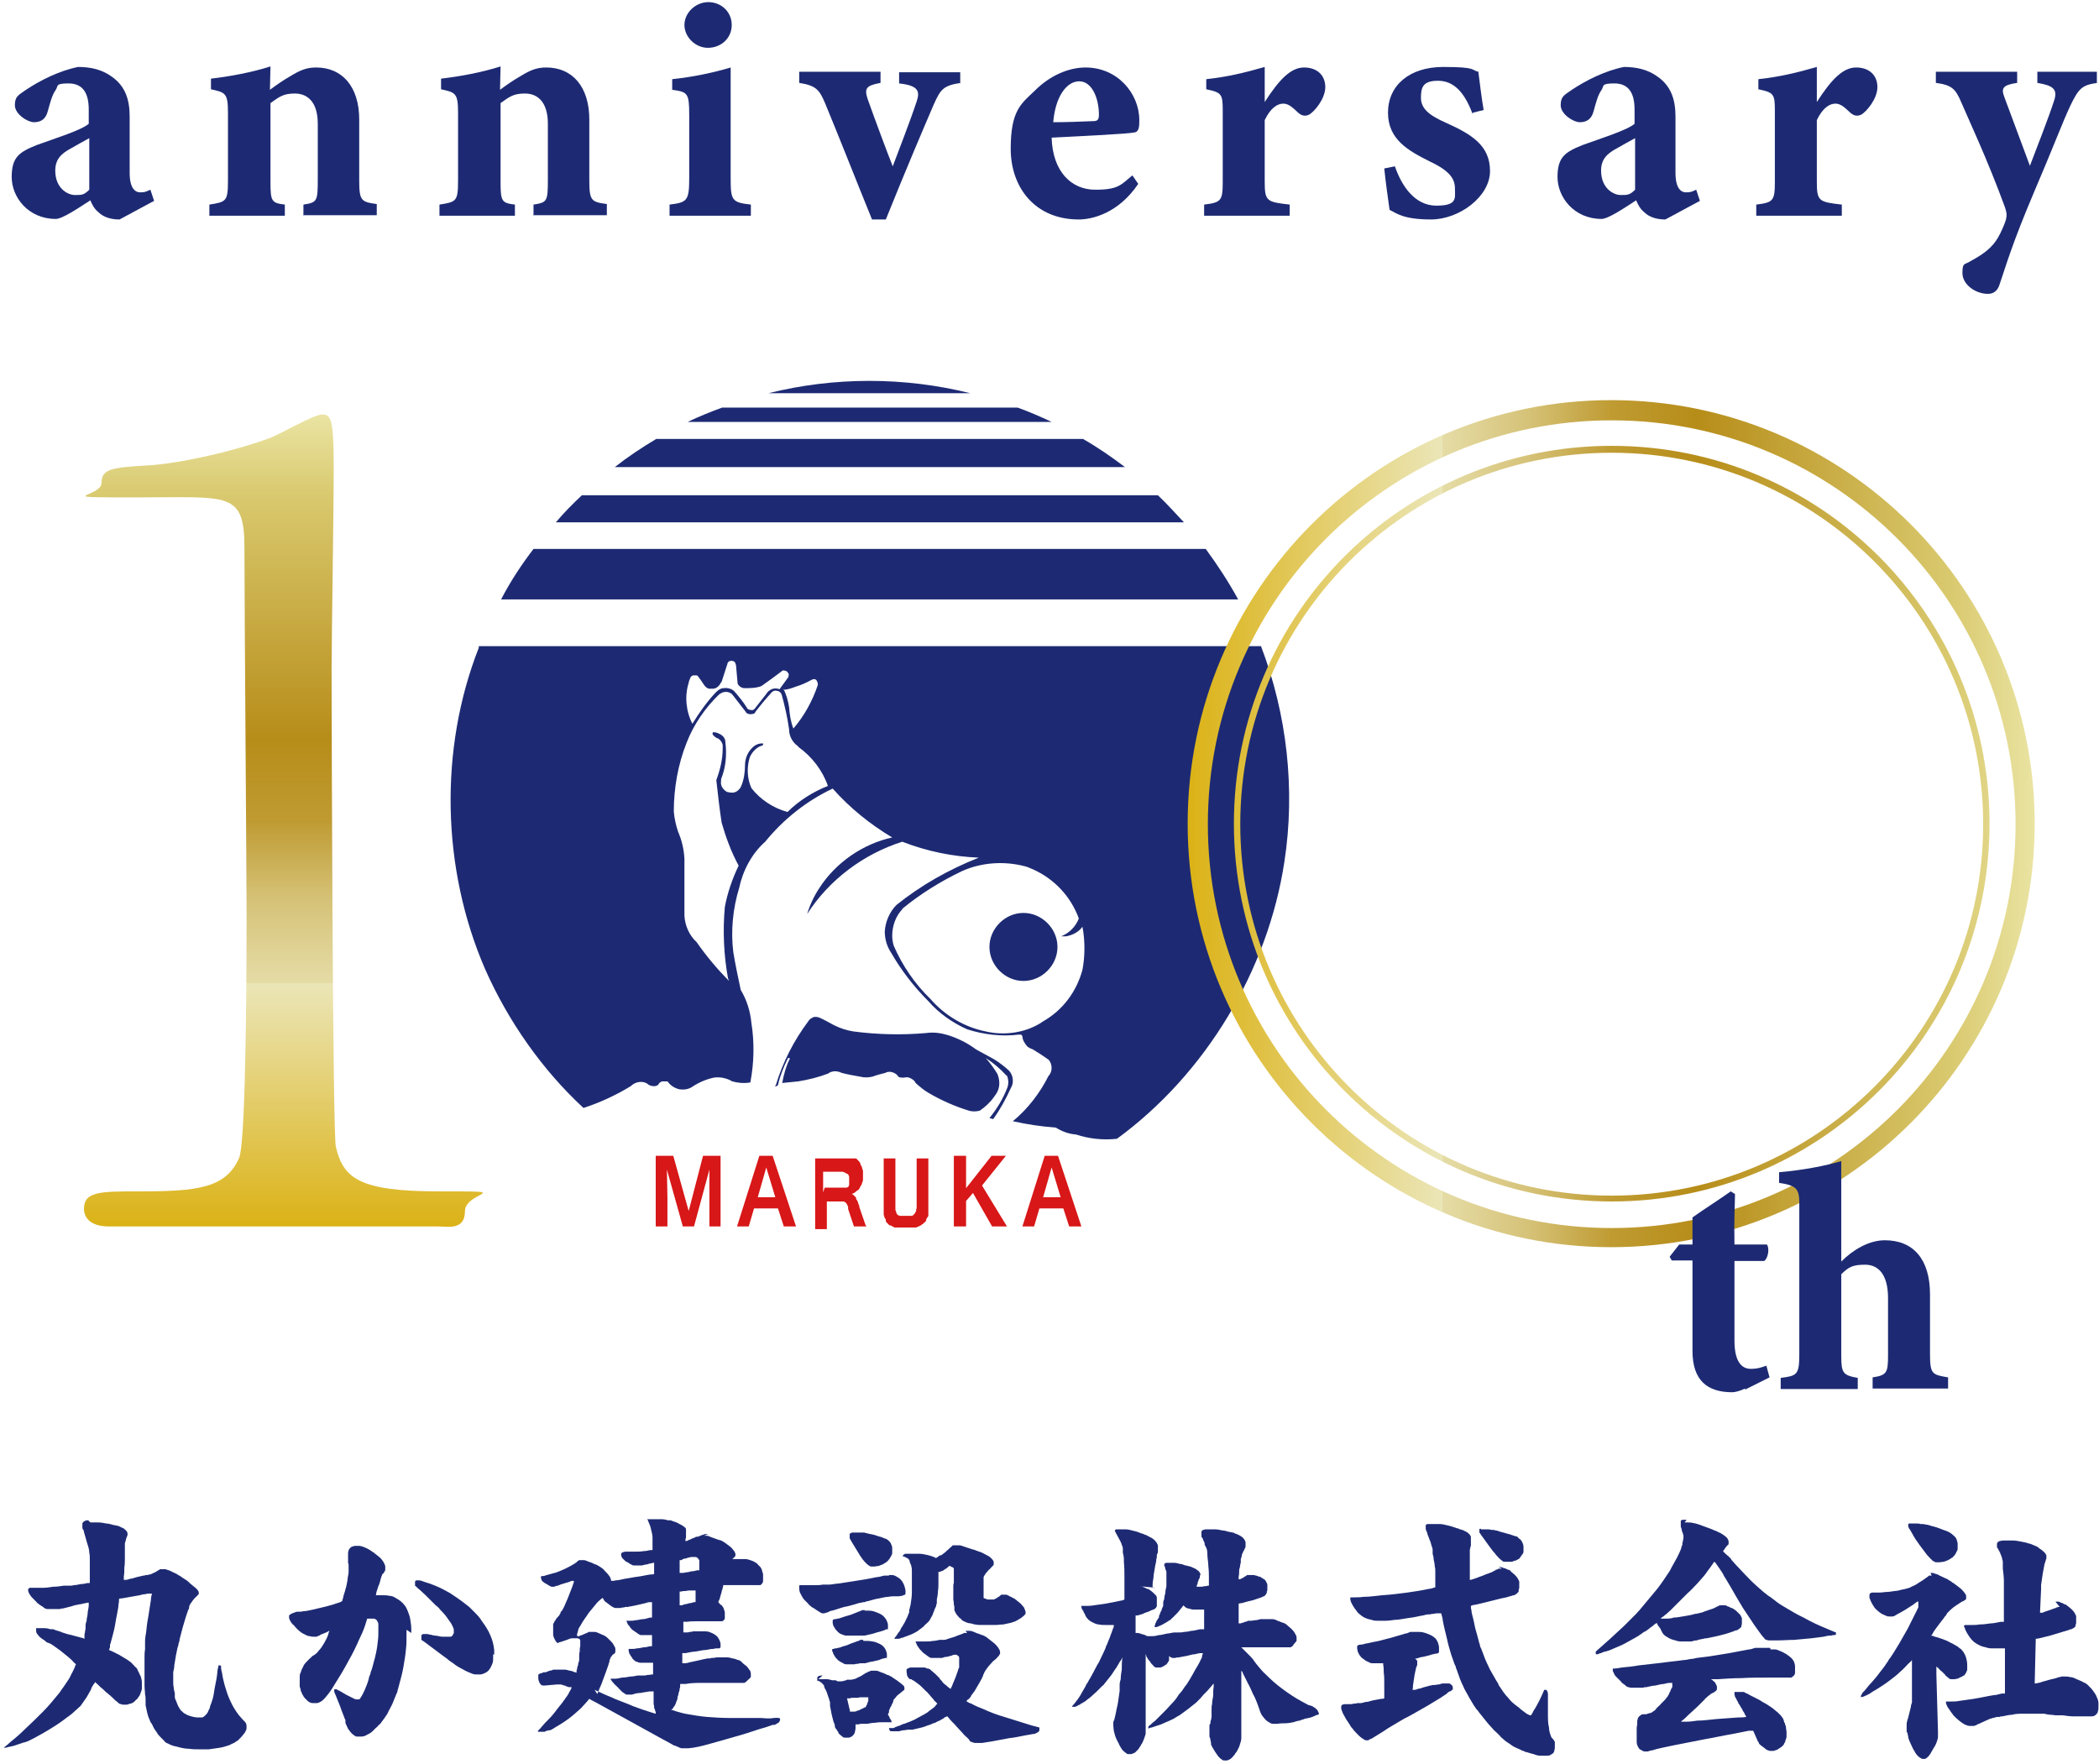 <?xml version="1.0" encoding="UTF-8"?>
<svg xmlns="http://www.w3.org/2000/svg" xmlns:xlink="http://www.w3.org/1999/xlink" version="1.1" viewBox="0 0 395 332">
  <defs>
    <style>
      .cls-1, .cls-2, .cls-3 {
        fill-rule: evenodd;
      }

      .cls-1, .cls-4 {
        fill: #1d2a73;
      }

      .cls-2 {
        fill: url(#_名称未設定グラデーション_82-2);
        filter: url(#drop-shadow-1);
      }

      .cls-3 {
        fill: #d71718;
      }

      .cls-5 {
        fill: url(#_名称未設定グラデーション_82);
      }
    </style>
    <linearGradient id="_名称未設定グラデーション_82" data-name="名称未設定グラデーション 82" x1="51.6" y1="230.8" x2="51.6" y2="78.1" gradientUnits="userSpaceOnUse">
      <stop offset="0" stop-color="#dbb216"/>
      <stop offset=".3" stop-color="#ebe6b8"/>
      <stop offset=".3" stop-color="#e5dca6"/>
      <stop offset=".4" stop-color="#d6c379"/>
      <stop offset=".5" stop-color="#bf9b32"/>
      <stop offset=".6" stop-color="#b78d19"/>
      <stop offset=".9" stop-color="#d9c96e"/>
      <stop offset="1" stop-color="#eae4a3"/>
    </linearGradient>
    <linearGradient id="_名称未設定グラデーション_82-2" data-name="名称未設定グラデーション 82" x1="219.9" y1="151.3" x2="379.2" y2="151.3" xlink:href="#_名称未設定グラデーション_82"/>
    <filter id="drop-shadow-1" x="218" y="69.7" width="170.6" height="170.6" filterUnits="userSpaceOnUse">
      <feOffset dx="3.7" dy="3.7"/>
      <feGaussianBlur result="blur" stdDeviation="1.8"/>
      <feFlood flood-color="#070001" flood-opacity=".8"/>
      <feComposite in2="blur" operator="in"/>
      <feComposite in="SourceGraphic"/>
    </filter>
  </defs>
  <!-- Generator: Adobe Illustrator 28.7.1, SVG Export Plug-In . SVG Version: 1.2.0 Build 142)  -->
  <g>
    <g id="_レイヤー_1" data-name="レイヤー_1">
      <g>
        <g>
          <g>
            <polyline class="cls-3" points="135.6 230.8 133.5 230.8 133.5 225.3 133.5 220.1 130.6 230.8 128.5 230.8 125.5 220.1 125.6 225.3 125.6 230.8 123.4 230.8 123.4 217.5 126.7 217.5 129.6 227.9 132.3 217.5 135.6 217.5 135.6 230.8"/>
            <path class="cls-3" d="M145.9,225.3l-1.7-5.6-1.6,5.6h3.3M149.9,230.8h-2.4l-1.1-3.4h-4.5l-1,3.4h-2.2l4.2-13.3h2.5l4.4,13.3"/>
            <path class="cls-3" d="M163.1,230.8h-2.4l-1.1-3.3s0,0,0,0c0,0,0-.1,0-.2,0,0,0-.2,0-.2,0,0,0-.1-.1-.2s0,0,0,0c0,0,0,0,0,0,0,0,0-.1-.1-.2,0,0,0-.1-.1-.2,0,0,0-.1-.2-.2,0,0,0,0,0,0,0,0,0,0,0,0,0,0,0,0-.1-.1,0,0-.1,0-.2-.1,0,0-.1,0-.2,0,0,0,0,0,0,0,0,0,0,0,0,0,0,0-.1,0-.2,0,0,0-.2,0-.2,0,0,0-.2,0-.3,0h-2.3v5.2h-2.2v-13.3h5.4c0,0,.2,0,.3,0,.1,0,.2,0,.4,0,.1,0,.2,0,.3,0,0,0,0,0,.1,0,0,0,0,0,.1,0,0,0,.2,0,.2,0,.1,0,.2,0,.3,0,.1,0,.2,0,.3,0,0,0,0,0,0,0,0,0,0,0,0,0,0,0,.1,0,.2,0,0,0,.2,0,.2.1,0,0,.2.1.2.2,0,0,0,0,0,0,0,0,0,0,0,0,0,0,0,0,.1.1,0,0,.1.1.2.2,0,0,.1.2.2.3,0,0,0,0,0,.1,0,0,0,.1.1.2,0,.1.1.3.2.4,0,.2.1.4.2.7,0,.2,0,.5,0,.7,0,0,0,.2,0,.2,0,0,0,.2,0,.3,0,.2,0,.4,0,.5,0,.2-.1.5-.2.7,0,.2-.2.4-.3.6,0,0,0,.1-.1.2,0,0,0,.1-.1.2,0,.1-.2.2-.3.3-.2.1-.4.3-.5.4-.2.1-.4.2-.6.3,0,0-.2,0-.2,0h0s0,0,.1,0c0,0,.2,0,.3.1.1,0,.2.2.3.3.1,0,.2.2.3.3,0,0,0,0,0,.1,0,0,0,0,0,.1,0,0,.1.2.2.3,0,.1.2.3.2.5,0,.2.2.4.2.5,0,0,0,.1,0,.2l1.2,3.5M155.2,223.5h2.9c0,0,.2,0,.2,0,.1,0,.2,0,.3,0,.1,0,.2,0,.3,0,0,0,0,0,0,0,0,0,0,0,0,0,0,0,.1,0,.2,0,0,0,.1,0,.2,0,0,0,.1,0,.2-.1,0,0,0,0,0,0,0,0,0,0,0,0,0,0,0,0,.1,0,0,0,.1-.1.1-.2,0,0,0-.1.1-.2,0,0,0,0,0,0,0,0,0,0,0,0,0,0,0-.1,0-.2,0,0,0-.2,0-.3,0-.1,0-.2,0-.3,0,0,0,0,0-.1,0,0,0-.1,0-.2,0-.1,0-.2,0-.3,0-.1,0-.3-.1-.4,0-.1-.1-.2-.2-.3,0,0,0,0,0,0,0,0,0,0-.1,0,0,0-.2-.1-.3-.2-.1,0-.3-.1-.5-.2-.2,0-.4,0-.6,0,0,0-.1,0-.2,0h-2.9v3.9"/>
            <path class="cls-3" d="M170.8,231c0,0-.1,0-.2,0-.1,0-.3,0-.4,0-.2,0-.4,0-.6,0-.2,0-.3,0-.5,0,0,0-.1,0-.2,0,0,0-.1,0-.2,0,0,0-.2,0-.3,0-.1,0-.3-.1-.4-.2-.1,0-.2-.1-.4-.2,0,0,0,0-.1,0,0,0,0,0-.1,0,0,0-.1-.1-.2-.2,0,0-.2-.2-.3-.3,0,0-.2-.2-.2-.3,0,0,0,0,0-.1,0,0,0,0,0-.1,0,0,0-.2-.1-.2,0-.1-.1-.2-.2-.4,0-.1,0-.2-.1-.4,0,0,0,0,0-.1,0,0,0,0,0-.1,0,0,0-.2,0-.3,0-.1,0-.3,0-.4,0-.1,0-.3,0-.4,0,0,0,0,0-.1,0,0,0,0,0-.1,0,0,0-.2,0-.3,0-.2,0-.3,0-.5,0-.2,0-.3,0-.5v-7.8h2.2v7.8c0,.1,0,.3,0,.4,0,.2,0,.3,0,.5,0,.1,0,.3,0,.4,0,0,0,0,0,.1,0,0,0,0,0,.1,0,0,0,.2,0,.3,0,.1,0,.2.1.3,0,.1,0,.2.1.3,0,0,0,0,0,0,0,0,0,0,0,.1,0,0,0,.1.1.2,0,0,.2.1.2.2,0,0,.2,0,.3.1,0,0,0,0,0,0,0,0,0,0,0,0,0,0,.1,0,.2,0,.1,0,.2,0,.4,0,.1,0,.3,0,.4,0h.3c0,0,.2,0,.3,0,.1,0,.2,0,.4,0,.1,0,.2,0,.3,0,0,0,0,0,0,0,0,0,0,0,0,0,0,0,.1,0,.2-.1,0,0,.2-.1.2-.2,0,0,.1-.1.2-.2,0,0,0,0,0,0,0,0,0,0,0,0,0,0,0-.1.1-.2,0-.1.1-.2.1-.3,0-.1,0-.3.1-.4,0,0,0,0,0-.1,0,0,0,0,0-.1,0,0,0-.2,0-.3,0-.2,0-.3,0-.5,0-.2,0-.4,0-.6v-7.8h2.2v7.7h0v.4c0,.1,0,.3,0,.4,0,.1,0,.3,0,.4,0,0,0,0,0,.1h0c0,.2,0,.3,0,.4,0,.1,0,.3,0,.4,0,.1,0,.3,0,.4,0,0,0,0,0,.1,0,0,0,0,0,.1,0,0,0,.2,0,.3,0,.1,0,.2-.2.4,0,.1-.1.2-.2.3,0,0,0,0,0,.1,0,0,0,0,0,.1,0,0,0,.2-.1.2,0,.1-.2.2-.3.3,0,0-.2.2-.3.3,0,0,0,0-.1,0,0,0,0,0,0,0,0,0-.1.1-.2.2-.1,0-.3.1-.4.2-.1,0-.3.1-.5.2,0,0-.1,0-.2,0,0,0-.1,0-.2,0-.1,0-.2,0-.3,0-.2,0-.4,0-.5,0-.2,0-.4,0-.6,0,0,0-.2,0-.2,0h0"/>
            <polyline class="cls-3" points="189.5 230.8 186.7 230.8 183.1 224.5 181.8 226 181.8 230.8 179.5 230.8 179.5 217.5 181.8 217.5 181.8 223.6 186.6 217.5 189.3 217.5 184.8 223.1 189.5 230.8"/>
            <path class="cls-3" d="M199.6,225.3l-1.7-5.6-1.6,5.6h3.3M203.6,230.8h-2.4l-1.1-3.4h-4.5l-1,3.4h-2.2l4.2-13.3h2.5l4.4,13.3"/>
            <path class="cls-1" d="M146,204.2c1.3-4.3,3.4-8.4,6.1-12,.2-.4.6-.6,1-.8.4-.1.8,0,1.1.1.9.4,1.8.9,2.7,1.4,1.2.6,2.4,1,3.7,1.2,4.5.6,9.2.7,13.7.3,1.4-.2,2.8,0,4.1.4,1.9.6,3.7,1.5,5.3,2.7,1.1.6,2.2,1.2,3.3,1.8,1,.6,1.9,1.3,2.8,2.1.5.5.8,1.2.8,2,0,.5-.1.9-.4,1.4-.9,2-2,4-3.3,5.8l-.7-.2c1.4-1.7,2.6-3.7,3.4-5.8.2-.6.2-1.3,0-1.9,0-.2-.2-.3-.3-.4-1.1-1.2-2.4-2.3-3.8-3.2.8.9,1.6,2,2.2,3,.4,1,.5,2.1.1,3.1-.2.5-.5.9-.8,1.3-.7,1-1.6,1.8-2.6,2.5-.7.2-1.5.2-2.1,0-2.6-.8-5.1-1.9-7.5-3.3-.9-.5-1.7-1.2-2.5-1.9-.2-.5-.7-.8-1.2-1-.3-.1-.6-.1-1,0-.3,0-.6,0-.9-.1-.1,0-.2-.2-.3-.3-.3-.4-.8-.6-1.3-.7-.4,0-.7,0-1,.2-.8.2-1.6.4-2.4.7-.8.2-1.6.2-2.4,0-1.1-.2-2.3-.4-3.4-.7-.6-.3-1.3-.4-1.9-.2-.2,0-.5.2-.6.3-1.8.7-3.8,1.2-5.7,1.5-1,.1-2,.2-3,.3.3-1.6.7-3.1,1.4-4.5,0,0,0-.1,0-.2,0,0,0,0-.1,0,0,0-.1,0-.2,0,0,0,0,0,0,0-.8,1.6-1.5,3.3-1.9,5.1,0,0-.2.2-.3.2-.1,0-.2,0-.3,0M90.1,121.9c-7.5,19.1-7,41.6,1.2,60.5,4.3,9.7,10.7,18.9,18.5,26.1,3.1-1,6.1-2.4,8.9-4.1.5-.5,1.2-.8,1.9-.8.5,0,.9.1,1.3.4.3.3.8.4,1.2.4.3,0,.6-.1.8-.3.1-.3.4-.5.7-.6.3,0,.6,0,.9,0,0,0,.2,0,.2.1.5.7,1.3,1.2,2.2,1.4.8.1,1.7,0,2.4-.5,1.2-.8,2.6-1.4,4-1.7,1.2-.2,2.5.1,3.5.7,1.1.3,2.2.4,3.4.2.7-3.6.8-7.5.2-11.2-.2-2.2-.9-4.4-2-6.2-.5-2.3-1-4.7-1.4-7.1-.5-4-.1-8.2,1.1-12.1.7-3.3,2.4-6.5,4.9-8.7,3.4-4.2,7.8-7.7,12.7-10,3.2,3.6,7,6.7,11.2,9.2-5.5,1.2-10.6,4.7-13.7,9.5-1,1.5-1.8,3.2-2.3,4.9,4.1-6.4,10.6-11.3,17.9-13.6,4.6,1.8,9.5,2.8,14.4,3-5.6,2.2-10.9,5.2-15.5,8.9-1.3,1.3-2.1,3.2-2.2,5,0,1.4.4,2.8,1.2,4,1.9,3.3,4.3,6.4,7,9.1,2,2.3,4.6,4.1,7.3,5.3,3.1,1,6.5,1.4,9.7,1,.1,0,.3,0,.4,0,.1,0,.2.1.3.3,0,0,0,0,0,0,0,.7.5,1.5,1,2,.3.2.7.4,1,.5,1,.6,1.9,1.2,2.9,1.9.4.4.6,1,.6,1.6,0,.5-.2,1.1-.6,1.5-1.6,3.2-3.9,6.2-6.7,8.5,2.7.6,5.4,1,8.1,1.2,1.1.7,2.4,1.2,3.8,1.3,2.4.8,5.1,1.1,7.7.8,16.7-12.2,28.4-31.7,31.5-52.1,2.1-13.6.5-27.8-4.4-40.6H90.1M130.3,136.2c-1.2-2.3-1.5-5.2-.7-7.7,0-.3.2-.6.3-.9,0-.2.3-.4.5-.5.2,0,.5,0,.7,0,0,0,.1,0,.2.1.4.5.8,1.1,1.2,1.7.2.3.5.6.9.7.3,0,.6,0,.9,0,.6-.1,1-.5,1.3-1,0-.1.1-.2.2-.3l1.1-3.4c0-.2.2-.4.4-.5.2,0,.4-.1.6,0,.2,0,.4.2.5.4,0,.1,0,.2.1.3.1,1.1.2,2.3.3,3.4,0,.3.3.6.6.8.2.1.4.2.7.2,1.1,0,2.2,0,3.2-.4,1.3-.9,2.5-1.8,3.7-2.7.2-.2.4-.3.6-.2.2,0,.5.1.6.3.2.2.3.4.2.6,0,.2,0,.3-.1.4-.5.7-1.1,1.5-1.6,2.2-.5-.2-1-.2-1.5,0-.4.2-.8.5-1,.9-.7.9-1.5,1.9-2.2,2.8-.2.2-.4.3-.7.2-.3,0-.5-.1-.7-.3,0,0,0,0-.1-.2-.7-1.1-1.5-2.1-2.4-3.1-.5-.4-1.2-.6-1.9-.5-.6,0-1.1.4-1.5.8-1.7,1.8-3.1,3.8-4.4,5.9M147.4,129.8c.8,0,1.6-.3,2.4-.6,1-.3,1.9-.7,2.8-1.2.2-.1.4-.2.6-.2.2,0,.4.1.5.3.1.2.2.4.2.6,0,0,0,.2,0,.2-1,3-2.6,5.9-4.6,8.2-.5-1.3-.7-2.6-.8-4-.2-1.2-.5-2.4-1.1-3.5M137.2,184.6c-2.2-2.2-4.3-4.7-6.1-7.3-1.4-1.3-2.2-3.1-2.3-5,0-.4,0-.9,0-1.3v-9.4c-.1-1.8-.5-3.5-1.2-5.1-.4-1.2-.7-2.5-.8-3.8,0-4.4.8-8.9,2.4-12.9,1.3-3.4,3.5-6.6,6.1-9.1.4-.3.8-.5,1.3-.5.5,0,1,.2,1.3.6,0,.1.2.2.3.4.7.9,1.4,1.8,2.1,2.7.1.3.4.4.7.5.3,0,.6,0,.8-.1.2,0,.3-.2.4-.4,1-1.3,2-2.5,3.1-3.7.3-.2.6-.3.9-.2.3,0,.6.2.8.5,0,0,0,.1.1.2.6,2.2,1.1,4.4,1.4,6.6,0,1.2.6,2.3,1.5,3,.1,0,.2.2.3.3,2.5,1.8,4.5,4.4,5.5,7.3-2.8,1.1-5.5,2.8-7.6,4.9-2.6-.7-5.1-2.3-6.8-4.5-.8-1.8-.9-3.9-.3-5.8.4-.9,1.1-1.7,2-2.1.2,0,.3-.1.5-.2,0,0,0,0,0-.1,0,0,0-.1,0-.2,0,0,0,0-.1,0,0,0,0,0-.1,0-.8,0-1.5.4-2,1,0,0,0,0-.1.1-.7.8-1.1,1.9-1.1,3,0,1.3-.2,2.7-.7,3.9-.2.5-.6.9-1,1.1-.4.2-.8.2-1.3.1-.5,0-.9-.4-1.2-.8-.3-.4-.4-.9-.3-1.4,0,0,0-.2,0-.3.9-2.2,1.1-4.6.8-7,0-.6-.4-1.1-.9-1.4-.4-.2-.8-.4-1.2-.4,0,0-.2,0-.2,0,0,0-.1.1-.1.2,0,0,0,.2,0,.2,0,0,0,0,0,0,.3.4.7.7,1.1.8.4.3.7.7.8,1.2,0,.2,0,.5,0,.7,0,2-.5,4-1.2,5.9.3,2.7.6,5.4,1,8,.8,2.8,1.8,5.5,3.2,8.1-1.2,2.5-2.1,5.1-2.6,7.8-.4,4.5-.2,9,.6,13.4M169.9,171c-1.3,1.3-2,3.2-2,5.1,0,.6.1,1.3.3,1.9,1.6,3.7,4,7.2,6.9,10,2.7,3.1,6.4,5.3,10.4,6.1,3.4.8,7.2.3,10.2-1.5.2-.1.4-.3.6-.4,3.7-2.1,6.3-5.6,7.4-9.7.5-2.6.5-5.5,0-8.1-.7,1-1.9,1.6-3.1,1.8-.3,0-.6,0-.9,0,1.5-.6,2.7-1.8,3.3-3.3,0,0,0,0,0-.1-1.5-4.1-4.6-7.4-8.6-9.2-.5-.2-1.1-.5-1.6-.6-3.9-1-8.1-.7-11.7.9-4,1.9-7.9,4.3-11.4,7.2M192.6,184.6c-1.7,0-3.3-.7-4.5-1.9-1.2-1.2-1.9-2.8-1.9-4.5s.7-3.3,1.9-4.5c1.2-1.2,2.8-1.9,4.5-1.9s3.3.7,4.5,1.9c1.2,1.2,1.9,2.8,1.9,4.5s-.7,3.3-1.9,4.5c-1.2,1.2-2.8,1.9-4.5,1.9M144.6,74c12.4-3.1,25.6-3.1,38,0h-38M135.9,76.7c-2.2.8-4.4,1.7-6.5,2.7h68.5c-2.1-1-4.2-1.9-6.4-2.7h-55.6M123.5,82.6c-2.7,1.6-5.4,3.4-7.8,5.3h96c-2.5-1.9-5.1-3.7-7.9-5.3h-80.3M109.5,93.2c-1.7,1.6-3.4,3.3-4.9,5.1h118.2c-1.6-1.7-3.2-3.5-4.9-5.1h-108.4M100.4,103.3c-2.3,3-4.4,6.2-6.1,9.5h138.7c-1.8-3.3-3.9-6.5-6.1-9.5h-126.5"/>
          </g>
          <path class="cls-5" d="M20.5,230.8c-4.5,0-4.7-2.7-4.7-3.3,0-3.3,3.1-3.3,10.4-3.3,11,0,16.3-.6,18.8-6.3,1.4-3.5,1.4-39.4,1.4-46.5s-.4-57.4-.4-68.2-2.9-9.6-20-9.6-6.9,0-6.9-2.7,2-2.9,8.4-3.3c4.9-.2,15.1-2.2,23.1-5.1,1.4-.4,8.4-4.5,10-4.5s2.2.6,2.2,9.8-.4,31.8-.4,38c0,9.4.2,87.8.8,90,1.4,5.9,4.3,8.4,19.4,8.4s4.9,0,4.9,3.7-3.3,2.9-5.1,2.9H20.5Z"/>
          <path class="cls-2" d="M370.7,151.3c0,39.3-31.8,71.1-71.1,71.1s-71.1-31.8-71.1-71.1,31.8-71.1,71.1-71.1,71.1,31.8,71.1,71.1ZM299.6,81.5c-38.6,0-69.9,31.3-69.9,69.9s31.3,69.9,69.9,69.9,69.9-31.3,69.9-69.9-31.3-69.9-69.9-69.9ZM379.2,151.3c0,44-35.7,79.7-79.7,79.7s-79.7-35.7-79.7-79.7,35.7-79.7,79.7-79.7,79.7,35.7,79.7,79.7ZM299.6,75.4c-42,0-76,34-76,76s34,76,76,76,76-34,76-76-34-76-76-76Z"/>
        </g>
        <g>
          <path class="cls-4" d="M22.4,41.3c-1.6,0-3-.5-3.8-1.3-.9-.7-1.3-1.6-1.6-2.3-2.3,1.5-5.3,3.5-6.5,3.5-5.2,0-8.3-4.1-8.3-7.9s1.5-4.7,4.7-6c3.6-1.3,8.4-2.8,9.8-4v-2.7c0-3.2-1.2-4.9-3.8-4.9s-1.9.5-2.4,1.2c-.7,1-1,2.2-1.5,4-.4,1.6-1.4,2.1-2.6,2.1s-3.6-1.5-3.6-3.2.7-1.9,2.1-2.9c2.7-1.8,6.3-3.6,9.8-4.3,2.4,0,4.5.5,6.3,1.8,2.6,1.8,3.4,4.4,3.4,7.5v10.6c0,2.9,1,3.7,2,3.7s1.2-.2,1.9-.5l.7,2.1-6.5,3.5ZM16.8,26c-1.1.6-2.2,1.2-3.4,1.9-1.9,1-3,2.1-3,4.2,0,3.4,2.4,4.6,3.7,4.6s1.7,0,2.7-1v-9.7Z"/>
          <path class="cls-4" d="M57.1,40.6v-2.1c2.6-.4,2.7-.6,2.7-4.8v-10.4c0-4.3-2.1-5.7-4.3-5.7s-2.9.6-4.6,1.8v14.8c0,3.7.2,4,2.7,4.3v2.1h-14.2v-2.1c3.2-.5,3.5-.6,3.5-4.6v-12.7c0-3.7-.5-3.8-3.2-4.4v-2c3.5-.4,7.8-1.2,11.2-2.3,0,.9-.1,3-.1,4.4,1.2-.9,2.5-1.8,3.9-2.6,1.8-1.1,3-1.6,4.8-1.6,4.9,0,8.1,3.6,8.1,9.8v11.5c0,3.8.4,4,3.3,4.4v2.1h-13.9Z"/>
          <path class="cls-4" d="M100.4,40.6v-2.1c2.6-.4,2.7-.6,2.7-4.8v-10.4c0-4.3-2.1-5.7-4.3-5.7s-2.9.6-4.6,1.8v14.8c0,3.7.2,4,2.7,4.3v2.1h-14.2v-2.1c3.2-.5,3.5-.6,3.5-4.6v-12.7c0-3.7-.5-3.8-3.2-4.4v-2c3.5-.4,7.8-1.2,11.2-2.3,0,.9-.1,3-.1,4.4,1.2-.9,2.5-1.8,3.9-2.6,1.8-1.1,3-1.6,4.8-1.6,4.9,0,8.1,3.6,8.1,9.8v11.5c0,3.8.4,4,3.3,4.4v2.1h-13.9Z"/>
          <path class="cls-4" d="M126,40.6v-2.1c3.3-.4,3.7-.7,3.7-5v-11.9c0-4.1-.3-4.3-3.2-4.7v-2c3.8-.4,7.7-1.2,11-2.2v20.8c0,4.2.2,4.6,3.8,5v2.1h-15.3ZM133.2,9c-2.3,0-4.4-2-4.4-4.3s2.1-4.3,4.5-4.3,4.4,1.8,4.4,4.3-2,4.3-4.5,4.3Z"/>
          <path class="cls-4" d="M180.8,15.6c-3.3.5-3.8,1.2-5.1,4.1-2.1,4.9-5.3,12.4-9,21.6h-2.6c-3.1-7.6-5.9-14.8-8.8-21.8-1.1-2.6-1.7-3.4-4.9-3.9v-2.1h15.3v2.1c-2.7.5-3.1,1-2.4,3.1,1.5,4.2,3.7,10.1,4.7,12.6,1-2.7,3.1-8,4.5-12.2.6-1.8.5-3-3.3-3.4v-2.1h11.5v2.1Z"/>
          <path class="cls-4" d="M214.2,34.6c-3.7,5.5-8.6,6.7-11.2,6.7-8.2,0-12.8-6-12.8-13.3s2-8.5,4.6-11c2.7-2.7,6.2-4.3,9.5-4.3,6,0,10.1,4.9,10.1,9.9,0,1,0,2.1-.8,2.3-1.2.3-9.8.7-15.7,1,.2,6.5,3.8,9.8,8.2,9.8s4.8-.9,7-2.7l1.1,1.6ZM203.1,15.3c-2.4,0-4.5,2.9-4.9,7.7,2.5,0,4.8-.1,7.4-.2.9,0,1.2-.2,1.2-1.2,0-3.1-1.3-6.3-3.7-6.3Z"/>
          <path class="cls-4" d="M242.7,40.6h-16.1v-2.1c3.2-.4,3.5-.7,3.5-4.3v-13.4c0-3.1-.2-3.4-3.1-4v-1.9c3.8-.4,7.2-1.2,11-2.3v6.6c2.7-4.2,4.9-6.5,7.4-6.5s4,1.5,4,3.7-2.1,4.7-3.1,5.2c-.9.4-1.5,0-1.9-.3-1-.9-1.8-1.8-2.9-1.8s-2.4.8-3.5,3.1v11.6c0,3.7.4,3.8,4.7,4.3v2.1Z"/>
          <path class="cls-4" d="M277.1,21.4c-1.6-4.3-3.7-6.2-6.5-6.2s-3.2,1.2-3.2,3.2,1.5,3.3,4.7,4.7c4.9,2.2,8.3,4.3,8.3,9.1s-5.8,9.1-11.1,9.1-6.5-1.2-7.8-1.8c-.2-1.4-.8-5.6-1-7.8l2-.4c1.3,3.8,3.8,7.4,7.8,7.4s3.5-1.4,3.5-3.2-.9-3.3-4.7-5.1c-4-2-7.9-4.1-7.9-9.2s4-8.6,10.4-8.6,5.2.6,6.6.9c.2,1.6.7,5.6,1,7.2l-2,.5Z"/>
          <path class="cls-4" d="M313.3,41.3c-1.6,0-3-.5-3.8-1.3-.9-.7-1.3-1.6-1.6-2.3-2.3,1.5-5.3,3.5-6.5,3.5-5.2,0-8.3-4.1-8.3-7.9s1.5-4.7,4.7-6c3.6-1.3,8.4-2.8,9.8-4v-2.7c0-3.2-1.2-4.9-3.8-4.9s-1.9.5-2.4,1.2c-.7,1-1,2.2-1.5,4-.4,1.6-1.4,2.1-2.6,2.1s-3.6-1.5-3.6-3.2.7-1.9,2.1-2.9c2.7-1.8,6.3-3.6,9.8-4.3,2.4,0,4.5.5,6.3,1.8,2.6,1.8,3.4,4.4,3.4,7.5v10.6c0,2.9,1,3.7,2,3.7s1.2-.2,1.9-.5l.7,2.1-6.5,3.5ZM307.7,26c-1.1.6-2.2,1.2-3.4,1.9-1.9,1-3,2.1-3,4.2,0,3.4,2.4,4.6,3.7,4.6s1.7,0,2.7-1v-9.7Z"/>
          <path class="cls-4" d="M346.6,40.6h-16.1v-2.1c3.2-.4,3.5-.7,3.5-4.3v-13.4c0-3.1-.2-3.4-3.1-4v-1.9c3.8-.4,7.2-1.2,11-2.3v6.6c2.7-4.2,4.9-6.5,7.4-6.5s4,1.5,4,3.7-2.1,4.7-3.1,5.2c-.9.4-1.5,0-1.9-.3-1-.9-1.8-1.8-2.9-1.8s-2.4.8-3.5,3.1v11.6c0,3.7.4,3.8,4.7,4.3v2.1Z"/>
          <path class="cls-4" d="M394.7,15.6c-2.9.4-3.5,1-5.1,4.3-1.5,3.2-3.2,7.8-6.8,16.2-4.2,9.9-5.3,13.9-6.5,17.4-.4,1.3-1.2,1.8-2.2,1.8-2.4,0-4.8-1.8-4.8-3.9s.4-1.5,1.6-2.3c2.4-1.3,4-2.5,5.1-4.4.6-1,1.3-2.7,1.5-3.4.2-.9.1-1.4-.2-2.3-3.2-8.8-7.1-17.1-8.2-19.7-1.1-2.6-1.8-3.3-4.8-3.7v-2.1h15.3v2.1c-2.6.4-3.1.9-2.4,2.7l4.8,12.9c1.3-3.4,3.5-9,4.6-12.4.6-2-.2-2.7-3.2-3.2v-2.1h11.2v2.1Z"/>
        </g>
        <g>
          <path class="cls-4" d="M328.4,261.3c-1,.5-2,.7-2.4.7-4.7,0-7.5-2.2-7.5-7.8v-17h-3.9l-.4-.7,1.8-2.3h2.5v-5.1c2.1-1.5,5.1-3.4,7.2-4.9l.8.5c0,1.6-.2,4.9-.1,9.5h6.1c.5.6.3,2.5-.5,3.1h-5.6v15c0,4.8,2,5.3,3.1,5.3s1.8-.2,2.9-.6l.6,2.2-4.6,2.3Z"/>
          <path class="cls-4" d="M352.4,261.3v-2.1c2.7-.4,2.9-.9,2.9-4.2v-10.7c0-4.7-2-6.3-4.3-6.3s-3.1.4-4.5,1.8v15.3c0,3.3.3,3.7,3.1,4.2v2.1h-14.5v-2.1c3-.4,3.5-.5,3.5-4.4v-28.3c0-2.8-.4-3.5-3.8-4v-2c4.5-.4,8.7-1.2,11.7-2.1v18.9c2.1-2.1,5.1-4,8.2-4,5.3,0,8.5,3.5,8.5,10.2v11.2c0,3.8.4,3.9,3.4,4.4v2.1h-14.2Z"/>
        </g>
        <g>
          <path class="cls-1" d="M17,286.5c.2,0,.3,0,.5,0,.3,0,.7,0,1,0,.5,0,1,.1,1.5.2.5,0,1,.2,1.4.3.2,0,.3,0,.5.1.1,0,.3,0,.4.1.2,0,.4.2.7.3.3.1.5.3.7.5.2.2.3.4.3.6,0,0,0,.2,0,.2,0,.1,0,.2-.1.3,0,.2-.2.4-.2.6,0,.3-.2.5-.2.8,0,.2,0,.4,0,.7,0,0,0,.1,0,.2,0,.2,0,.4,0,.6,0,.4,0,.8,0,1.2,0,.6,0,1.2-.1,1.8,0,.6,0,1.1-.1,1.7,0,.2,0,.4,0,.6.1,0,.3,0,.4,0,.3,0,.5-.1.8-.2.4,0,.8-.2,1.2-.3.4-.1.9-.2,1.3-.3.1,0,.3,0,.4-.1,0,0,.1,0,.2,0,.2,0,.3,0,.5-.1.3,0,.6-.2.8-.3.3-.1.6-.3.9-.5.1,0,.2-.1.3-.2,0,0,0,0,0,0,0,0,.1,0,.2,0,0,0,.1,0,.2,0,0,0,.2,0,.2,0,0,0,0,0,0,0,0,0,.1,0,.2,0,.2,0,.4,0,.5.1.4.1.7.2,1,.4.5.2.9.4,1.3.7.2,0,.3.2.5.3.2.1.4.3.6.4.4.2.7.5,1,.8.4.3.7.6,1.1.9.2.2.4.4.5.7,0,0,0,.1,0,.2,0,0,0,0,0,0,0,0,0,0,0,0,0,0,0,0,0,.1,0,0,0,0,0,.1,0,0,0,0,0,0,0,0-.2.2-.3.3-.2.2-.3.3-.5.5-.2.2-.4.5-.6.8-.2.2-.3.5-.4.7,0,0,0,.2,0,.2,0,.2-.1.4-.2.5-.1.4-.3.8-.4,1.2-.2.7-.4,1.3-.6,2-.2.8-.4,1.5-.6,2.3,0,.3-.1.6-.2.8,0,.3-.1.5-.2.8-.1.5-.2,1-.3,1.5-.1.6-.2,1.2-.3,1.8,0,.4-.1.9-.2,1.3,0,.1,0,.2,0,.3,0,.2,0,.3,0,.5,0,.3,0,.6,0,.9,0,.4,0,.8.1,1.2,0,.3.1.7.2,1,0,.1,0,.2,0,.3,0,.1,0,.3,0,.4,0,.3.1.5.2.7.1.3.3.7.4,1,.2.3.3.6.5.8,0,0,.1.2.2.2,0,0,.2.2.2.2.2.2.4.3.6.4.3.2.7.3,1,.4.4.1.8.2,1.2.2.1,0,.3,0,.4,0,0,0,.2,0,.3,0,.2,0,.3,0,.5-.2.2-.1.4-.4.6-.6.2-.3.3-.7.5-1,0-.1,0-.3.1-.4,0-.1,0-.2.1-.3.1-.3.2-.6.3-.9.2-.7.3-1.4.4-2.1.2-1,.4-1.9.5-2.9,0-.4.1-.8.2-1.2,0,0,0,0,0,0,0,0,0,0,0-.1,0,0,0,0,0-.1,0,0,0,0,0,0,0,0,0,0,0,0,0,0,0,0,.1,0,0,0,.1,0,.2,0,0,0,.1,0,.2.1,0,0,0,.1,0,.2,0,0,0,0,0,0,0,.4.1.8.2,1.2.1.8.3,1.5.5,2.3.3,1,.6,2,1.1,3,.4.9.9,1.7,1.5,2.5.2.2.4.5.6.7,0,0,.1.1.2.2,0,.1.2.2.3.3.1.1.2.3.3.4,0,.1.1.3.1.4,0,0,0,0,0,.1,0,0,0,.2,0,.3,0,.2,0,.4-.1.5-.1.3-.3.6-.5.8-.2.3-.5.6-.8.9-.1.1-.2.2-.3.3-.2,0-.3.2-.5.3-.3.2-.7.3-1,.5-.6.2-1.2.4-1.8.5-.7.1-1.4.2-2.1.3-.3,0-.5,0-.8,0-.3,0-.7,0-1,0-.6,0-1.3,0-1.9-.1-.8,0-1.6-.2-2.3-.4-.6-.1-1.2-.3-1.7-.6-.1,0-.3-.1-.4-.2-.1,0-.2-.2-.3-.3-.2-.2-.4-.4-.6-.6-.3-.3-.6-.6-.8-1-.3-.4-.5-.7-.7-1.1,0-.1-.1-.3-.2-.4,0-.1-.1-.2-.2-.3-.1-.2-.2-.4-.3-.7-.2-.4-.3-.8-.4-1.2-.1-.5-.2-.9-.3-1.4,0-.2,0-.3,0-.5,0-.2,0-.3,0-.5,0-.3,0-.7-.1-1,0-.6-.1-1.1-.1-1.7,0-.6,0-1.3,0-1.9,0-.2,0-.5,0-.7,0-.1,0-.2,0-.3,0-.3,0-.5,0-.8,0-.5,0-.9,0-1.4,0-.6,0-1.2.1-1.7,0-.2,0-.4,0-.7,0-.3,0-.5,0-.8,0-.6.1-1.2.2-1.7.1-1,.2-1.9.4-2.9.2-1.1.3-2.1.5-3.2,0-.4.1-.8.2-1.2,0,0,0,0,0,0,0,0,0,0,0,0,0,0-.1,0-.2,0-.1,0-.2,0-.3,0,0,0,0,0-.1,0-.2,0-.4,0-.6.1-.4,0-.8.1-1.1.2-.6.1-1.1.2-1.7.3-.6.1-1.1.2-1.7.3-.2,0-.4,0-.5.1,0,.3,0,.7-.1,1,0,.7-.2,1.3-.3,2-.2.9-.3,1.8-.5,2.7-.2.8-.4,1.6-.6,2.3,0,.2-.2.5-.2.7,0,0,0,0,0,.1,0,0,0,.2,0,.2,0,.1,0,.2-.1.3,0,.1,0,.2-.1.3,0,0,0,0,0,0,.2.1.5.2.7.3.4.2.8.4,1.2.6.5.3,1,.6,1.5.9.4.3.8.5,1.1.9,0,0,.2.2.3.3,0,.1.2.2.3.3.2.2.3.4.4.7.2.3.3.7.5,1,.1.4.2.7.2,1.1,0,.1,0,.3,0,.4,0,0,0,.2,0,.2,0,.2,0,.3,0,.5,0,.3-.1.5-.2.8-.1.3-.2.6-.4.8,0,0-.1.2-.2.3,0,0-.1.2-.2.2-.1.1-.3.3-.4.4-.2.2-.4.3-.7.4-.3,0-.5.2-.8.2,0,0-.2,0-.3,0,0,0-.1,0-.2,0-.2,0-.3,0-.5-.1-.3,0-.5-.2-.7-.4-.3-.2-.5-.4-.8-.7,0,0-.2-.2-.3-.3,0,0-.2-.1-.2-.2-.2-.1-.4-.3-.5-.4-.3-.2-.6-.5-.9-.8-.4-.3-.7-.6-1.1-1-.1-.1-.3-.2-.4-.4,0,.2-.2.3-.3.5-.2.3-.4.6-.5,1-.3.5-.5.9-.8,1.4-.3.4-.6.9-.9,1.3-.1.1-.2.3-.3.4-.3.2-.5.5-.8.7-.5.5-1.1,1-1.7,1.4-.9.7-1.9,1.4-2.9,2-1.1.7-2.2,1.3-3.3,1.9-.4.2-.8.4-1.2.6-.2,0-.4.2-.7.2-.4.1-.8.3-1.2.4-.5.2-.9.3-1.4.4-.3,0-.6.2-1,.2,0,0-.2,0-.2,0,0,0,0,0,0,0,0,0,0,0,0,0,0,0,0,0,0,0,0,0,0,0,0,0,0,0,0,0,0,0,.5-.4,1-.8,1.4-1.2.9-.7,1.8-1.5,2.6-2.3,1.2-1.1,2.3-2.2,3.4-3.3,1-1,1.9-2.1,2.8-3.2.3-.3.5-.7.8-1.1.1-.1.2-.3.3-.4.2-.3.4-.6.6-.9.3-.4.6-.9.8-1.4.3-.5.5-1,.7-1.4,0-.2.1-.3.2-.5-.2-.2-.5-.4-.7-.7-.4-.4-.9-.8-1.4-1.2-.6-.5-1.1-.9-1.7-1.3-.4-.3-.8-.6-1.3-.8-.1,0-.2-.1-.3-.1-.1,0-.3-.2-.4-.3-.2-.2-.5-.3-.7-.5-.3-.2-.5-.4-.7-.7-.2-.2-.3-.4-.3-.7,0,0,0-.1,0-.2,0,0,0,0,0,0,0,0,0-.1,0-.1,0,0,0-.1,0-.2,0,0,0,0,0,0,0,0,0,0,0,0,0,0,.1,0,.2,0,.2,0,.3,0,.5,0,.3,0,.6,0,.9,0,.4,0,.8.1,1.1.2.1,0,.3,0,.4,0,.2,0,.4.1.6.2.4.1.8.2,1.2.4.6.2,1.2.4,1.8.5.6.2,1.2.3,1.8.5.2,0,.4.1.6.2,0,0,0-.1,0-.2,0-.1,0-.2,0-.4,0-.2,0-.4.1-.6,0-.2,0-.4.1-.6,0,0,0-.1,0-.2,0-.2,0-.3,0-.5,0-.3.1-.6.2-.9,0-.5.2-1,.2-1.4,0-.5.2-1,.2-1.5,0-.2,0-.3,0-.5-.2,0-.4,0-.6.1-.4,0-.7.2-1.1.2-.5.1-1.1.2-1.6.4-.5.1-1.1.3-1.6.4-.2,0-.4,0-.5.1,0,0-.2,0-.2,0-.1,0-.3,0-.4,0-.2,0-.4,0-.6,0-.2,0-.3,0-.5,0,0,0,0,0-.1,0,0,0-.1,0-.2,0-.1,0-.3,0-.4,0-.3,0-.6-.2-.8-.4-.3-.2-.7-.4-1-.7-.1,0-.2-.2-.3-.3,0,0-.2-.2-.3-.3-.2-.2-.3-.3-.5-.5-.2-.2-.3-.4-.5-.7-.1-.2-.2-.4-.2-.6,0,0,0-.1,0-.2,0,0,0,0,0,0,0,0,0-.1,0-.1,0,0,.2-.1.3-.2.1,0,.3,0,.4,0,0,0,.1,0,.2,0,.2,0,.4,0,.6,0,.4,0,.8,0,1.3,0,.6,0,1.3-.1,1.9-.2.7,0,1.4-.1,2-.2.2,0,.5,0,.7,0,.1,0,.3,0,.4,0,.3,0,.5,0,.8-.1.4,0,.8-.1,1.3-.2.4,0,.9-.1,1.3-.2.1,0,.3,0,.4,0,0-.1,0-.3,0-.4,0-.3,0-.5,0-.8,0-.4,0-.8,0-1.2,0-.4,0-.9,0-1.3,0-.1,0-.3,0-.4,0-.2,0-.3,0-.5,0-.4,0-.7-.1-1.1,0-.6-.2-1.2-.4-1.8-.2-.7-.4-1.4-.6-2.1,0-.3-.2-.5-.3-.7,0,0,0,0,0,0,0,0,0,0,0-.1,0,0,0-.1,0-.2,0,0,0,0,0-.1,0,0,0,0,0,0,0,0,0-.1,0-.2,0-.1,0-.2,0-.3,0-.1.2-.3.3-.4.2-.1.4-.2.6-.2,0,0,.2,0,.2,0h0"/>
          <path class="cls-1" d="M92.8,311.3c0,.2,0,.5,0,.7,0,.4,0,.8-.2,1.2-.2.5-.4.9-.8,1.3-.4.3-.8.5-1.3.6-.2,0-.4,0-.6,0-.1,0-.2,0-.4,0-.3,0-.6-.1-.8-.2-.5-.2-1-.4-1.5-.7-.6-.3-1.3-.7-1.8-1.1-.2-.2-.5-.3-.7-.5-.2-.1-.4-.3-.5-.4-.4-.3-.7-.5-1.1-.8-.5-.4-1.1-.8-1.6-1.2-.5-.4-1.1-.8-1.6-1.2-.2-.1-.4-.3-.6-.4,0,0,0,0,0,0,0,0,0,0,0-.1,0,0,0-.1,0-.2,0,0,0-.1,0-.2,0,0,0,0,0,0,0,0,0-.1,0-.2,0,0,0-.2,0-.2,0,0,.2-.1.3-.2.1,0,.3,0,.4,0,0,0,.1,0,.2,0,.2,0,.4,0,.6.1.4,0,.7.2,1.1.2.4,0,.9.2,1.3.2.3,0,.6,0,.9,0,0,0,.2,0,.2,0,0,0,.1,0,.2,0,.1,0,.2,0,.3,0,.1,0,.3-.1.4-.3,0-.1.2-.3.2-.4,0,0,0-.1,0-.2,0-.1,0-.2,0-.3,0-.3-.1-.5-.2-.7-.2-.5-.5-.9-.8-1.3-.4-.6-.8-1.1-1.3-1.6-.2-.2-.4-.4-.5-.6,0,0-.1,0-.1-.1-.2-.1-.3-.3-.5-.4-.4-.4-.8-.8-1.2-1.2-.6-.6-1.2-1.2-1.9-1.8-.3-.2-.5-.5-.8-.7,0,0,0,0,0,0,0,0,0,0,0-.1,0,0,0-.1,0-.2,0,0,0-.1,0-.2,0,0,0,0,0,0,0,0,0,0,0-.1,0,0,0-.1,0-.2,0,0,.1-.1.2-.2,0,0,.2,0,.3,0,0,0,0,0,.1,0,0,0,0,0,0,0,0,0,0,0,0,0,0,0,0,0,.1,0,0,0,0,0,.1,0,0,0,0,0,0,0,.3,0,.7.2,1,.3.7.2,1.3.4,2,.7,1,.4,1.9.9,2.8,1.4.9.6,1.8,1.2,2.7,1.9.3.2.6.5.9.7.3.3.6.6.9.9.6.6,1.1,1.1,1.5,1.8.6.8,1.2,1.7,1.6,2.7.4.9.6,1.8.7,2.7,0,.3,0,.6,0,.9h0M76.5,306.7c0,.4,0,.8,0,1.2,0,.8,0,1.6-.1,2.4-.1,1.2-.3,2.3-.5,3.5-.2,1.1-.5,2.2-.8,3.3-.1.4-.2.7-.3,1.1,0,.3-.2.5-.3.8-.2.5-.4,1-.6,1.5-.3.7-.7,1.3-1,2-.4.6-.8,1.2-1.2,1.7-.1.2-.3.3-.5.5-.1.1-.2.3-.4.4-.2.2-.5.5-.7.7-.3.3-.7.5-1.1.7-.3.2-.7.3-1.1.3-.1,0-.2,0-.4,0,0,0,0,0-.1,0,0,0-.2,0-.3,0-.1,0-.3-.1-.4-.2-.2-.1-.3-.2-.4-.3,0,0,0,0-.1-.1,0,0-.1-.1-.2-.2-.1-.1-.2-.3-.3-.4-.2-.2-.3-.5-.4-.7-.1-.3-.3-.5-.3-.8,0,0,0-.2,0-.3,0-.1,0-.2-.1-.3-.1-.3-.2-.5-.3-.8-.2-.5-.4-1-.6-1.6-.3-.7-.5-1.3-.8-2-.1-.2-.2-.5-.3-.7,0,0,0,0,0,0,0,0,0,0,0-.1,0,0,0-.1,0-.2,0,0,0-.1,0-.2,0,0,0,0,0,0,0,0,0,0,0,0,0,0,0,0,0,0,0,0,0,0,0,0,0,0,0,0,.1,0,0,0,0,0,0,0,0,0,0,0,0,0,0,0,0,0,.1,0,0,0,.1,0,.2,0,0,0,.1,0,.2.1,0,0,0,0,0,0,.2.1.4.2.6.3.3.2.7.4,1,.6.4.2.8.4,1.2.6.2.1.5.3.8.3,0,0,.1,0,.2,0,0,0,.1,0,.2,0,.2,0,.3-.2.4-.4.3-.4.5-.9.7-1.3.3-.7.6-1.4.8-2.2,0-.3.2-.6.3-.9,0-.3.2-.6.3-1,.2-.6.3-1.2.5-1.8.2-.8.4-1.7.5-2.5.1-.8.2-1.5.2-2.3,0-.2,0-.5,0-.7,0-.1,0-.3,0-.4,0-.2,0-.4,0-.7,0-.2-.2-.5-.3-.7-.2-.2-.4-.3-.6-.3,0,0-.2,0-.2,0,0,0,0,0,0,0,0,0-.1,0-.2,0-.1,0-.2,0-.3,0-.1,0-.3,0-.4,0,0,0,0,0-.1,0-.1.4-.3.9-.4,1.3-.3.9-.7,1.8-1.1,2.6-.6,1.4-1.3,2.8-2.1,4.2-.8,1.5-1.7,3-2.6,4.4-.3.5-.6,1-1,1.5,0,.1-.2.2-.3.4-.2.2-.3.4-.5.6-.2.2-.5.5-.7.6-.2.1-.5.3-.8.3,0,0-.2,0-.3,0-.1,0-.2,0-.3,0-.2,0-.4,0-.6-.1-.3-.1-.5-.3-.7-.5-.2-.2-.5-.5-.6-.7,0-.1-.1-.2-.2-.3,0,0,0-.2-.1-.2,0-.2-.1-.3-.2-.5,0-.3-.1-.5-.2-.8,0-.3,0-.6,0-.9,0-.1,0-.2,0-.3,0-.2,0-.4,0-.5,0-.3,0-.7.2-1,.1-.5.4-.9.6-1.4.3-.4.7-.8,1.1-1.2.1-.1.3-.2.4-.4.2-.1.3-.2.5-.3.3-.2.6-.5.8-.8.4-.4.7-.9,1-1.4.3-.5.6-1.1.8-1.7,0-.2.1-.4.2-.6-.1,0-.3.1-.4.2-.2.1-.5.2-.7.3-.3.1-.6.2-.8.4-.2,0-.3.1-.5.2,0,0,0,0-.1,0-.1,0-.3,0-.4,0-.3,0-.5,0-.8-.1-.4,0-.7-.2-1.1-.4-.4-.2-.7-.4-1-.7-.1,0-.2-.2-.3-.3-.1,0-.2-.2-.3-.3-.2-.2-.3-.4-.5-.5-.2-.2-.4-.5-.5-.7-.1-.2-.2-.4-.2-.6,0,0,0-.1,0-.2,0,0,0,0,0-.1,0,0,0-.2.1-.2.1-.1.3-.2.5-.3.3-.1.5-.2.8-.3.1,0,.2,0,.3,0,.3,0,.6,0,1-.1.6,0,1.2-.2,1.8-.3.8-.2,1.7-.4,2.5-.6.8-.2,1.5-.4,2.3-.7.2,0,.5-.2.7-.3,0-.3.2-.5.2-.8.1-.5.3-.9.4-1.4.2-.6.3-1.2.4-1.8,0-.5.2-1,.2-1.5,0-.1,0-.3,0-.4,0,0,0,0,0-.1,0,0,0-.2,0-.3,0-.1,0-.3,0-.4,0-.2,0-.3-.1-.5,0,0,0-.1,0-.2,0,0,0-.1,0-.2,0-.1,0-.2,0-.3,0-.1,0-.3,0-.4,0-.1,0-.2,0-.3,0,0,0,0,0,0,0-.1,0-.2,0-.3,0-.2,0-.4.1-.6,0-.2.2-.4.4-.6.2-.2.5-.2.8-.3.1,0,.2,0,.3,0,.1,0,.2,0,.3,0,.2,0,.4,0,.7.1.4.1.7.3,1,.4.4.2.7.4,1.1.7.1,0,.3.2.4.3.1,0,.2.2.4.3.2.2.4.3.6.5.2.2.4.5.6.8.1.2.2.4.3.7,0,0,0,.1,0,.2,0,0,0,0,0,.1,0,.1,0,.2,0,.3,0,.2,0,.3-.2.5,0,.2-.2.3-.3.4,0,0,0,0-.1.1,0,.1,0,.2-.1.3,0,.2-.2.5-.2.7-.1.4-.2.8-.4,1.2-.1.4-.3.8-.4,1.3,0,.1,0,.3-.1.4,0,0,0,0,0,0,0,0,.1,0,.2,0,0,0,.2,0,.3,0,0,0,.2,0,.3,0,0,0,0,0,0,0,.2,0,.4,0,.6,0,.4,0,.8,0,1.1.1.5,0,1,.2,1.4.5.4.2.8.5,1.1.8.1.1.2.2.3.3,0,.1.2.2.3.4.2.3.3.6.4.8.2.5.4,1,.5,1.6.1.6.2,1.3.2,1.9,0,.2,0,.5,0,.7h0"/>
          <path class="cls-1" d="M132.5,289s0,0,.1,0c.1,0,.2,0,.4,0,.3,0,.6.2.9.3.5.2.9.3,1.4.5.2,0,.4.1.6.2.2.1.3.2.5.3.3.2.5.4.8.6.3.2.6.5.8.8.2.2.3.4.4.7,0,0,0,.1,0,.2,0,0,0,0,0,0,0,0,0,0,0,.1,0,0,0,.2-.2.3,0,.1-.2.2-.3.3,0,0,0,0-.1.1,0,0,0,0,0,0,0,0,0,0,0,0,0,0,0,0,0,0,0,0,0,0,0,0,0,0,0,0,0,0,0,0,.1,0,.2,0,.1,0,.3,0,.4,0,.2,0,.4,0,.5,0,.2,0,.3,0,.5,0,0,0,0,0,.1,0,0,0,.2,0,.3,0,.2,0,.4,0,.5,0,.3,0,.6.1.9.2.3.1.6.2.9.4,0,0,.2.1.3.2,0,0,.2.1.2.2.1.1.3.3.4.4.2.2.3.4.4.7,0,.3.2.5.2.8,0,0,0,.2,0,.3,0,.1,0,.2,0,.3,0,.2,0,.4,0,.5,0,.2,0,.4-.2.6,0,.1-.2.2-.3.3,0,0,0,0-.1,0-.2,0-.5,0-.7,0-.5,0-.9,0-1.4,0-.7,0-1.4,0-2.1,0-.7,0-1.4,0-2,0-.2,0-.4,0-.7,0,0,.2,0,.3-.1.5,0,.3-.2.5-.2.8-.1.3-.2.7-.3,1,0,.3-.2.5-.3.8,0,0,0,.1,0,.2,0,0,.2,0,.2.2.1.1.3.2.4.3.2.2.3.4.4.6,0,.2.2.5.2.7,0,0,0,.2,0,.3,0,0,0,.2,0,.3,0,.2,0,.3,0,.5,0,.2-.1.3-.2.4-.1.1-.2.2-.4.2,0,0-.1,0-.2,0-.2,0-.5,0-.7,0-.5,0-1,0-1.5,0-.7,0-1.4,0-2.1,0-.7,0-1.4,0-2,.1-.2,0-.4,0-.7,0,0,0,0,.2,0,.2,0,.1,0,.3,0,.4,0,.2,0,.4,0,.6,0,.2,0,.4,0,.6,0,0,0,.1,0,.2,0,0,.1,0,.2,0,.1,0,.3,0,.4,0,.2,0,.4,0,.6-.1.2,0,.4,0,.6-.1,0,0,.1,0,.2,0,0,0,.1,0,.2,0,.1,0,.2,0,.3,0,.1,0,.3,0,.4,0,.1,0,.2,0,.3,0,0,0,0,0,0,0,.2,0,.5,0,.7,0,.4,0,.8,0,1.2.2.5.2.9.4,1.3.8.3.4.5.8.6,1.3,0,.2,0,.4,0,.6,0,0,0,0,0,0,0,0,0,.1,0,.1,0,0-.1.1-.2.2,0,0-.2,0-.3,0,0,0,0,0-.1,0-.2,0-.5,0-.7.1-.5,0-.9.1-1.4.2-.7,0-1.3.2-2,.3-.6,0-1.3.2-1.9.3-.2,0-.4,0-.6,0,0,0,0,0,0,.1,0,0,0,.2,0,.3,0,.1,0,.3,0,.4,0,.1,0,.3,0,.4,0,0,0,0,0,.1h0v.6h0c.2,0,.3,0,.5,0,.3,0,.6-.1,1-.2.5-.1.9-.2,1.4-.3.4-.1.9-.2,1.3-.3.1,0,.3,0,.4-.1.1,0,.2,0,.3,0,.2,0,.4,0,.6-.1.3,0,.6,0,.9-.1.3,0,.6,0,.9,0,0,0,.2,0,.3,0,0,0,.2,0,.3,0,.2,0,.4,0,.6,0,.3,0,.6.1,1,.2.3,0,.7.2,1,.3.1,0,.2,0,.3.1.1,0,.3.2.4.3.2.2.4.4.7.6.3.2.5.5.7.8.2.2.3.5.3.8,0,0,0,.2,0,.3,0,0,0,0,0,0,0,0,0,.1,0,.2,0,.1,0,.2-.2.3,0,.1-.2.2-.3.3,0,0,0,0-.1.1,0,0,0,0-.1.1,0,0-.2.2-.2.2-.1,0-.2.2-.4.2-.1,0-.2,0-.4,0,0,0,0,0-.1,0-.4,0-.9,0-1.3,0-.8,0-1.7,0-2.5,0-1.2,0-2.4,0-3.5,0-1.1,0-2.1,0-3.2.2-.3,0-.6,0-1,0,0,0,0,.2,0,.3,0,.2,0,.4-.1.6,0,.3-.1.6-.2.8,0,.3-.1.5-.2.8,0,0,0,.2,0,.2,0,.1,0,.2-.1.3,0,.2-.2.4-.2.6-.1.3-.2.5-.4.7-.1.2-.2.4-.4.5,0,0,0,0-.1.1,0,0,0,0,0,0,0,0,0,0,0,0,0,0,0,0,.1,0,0,0,0,0,.1,0,0,0,0,0,0,0,.3.1.6.2.9.3.7.2,1.4.4,2.1.5,1.2.2,2.3.4,3.5.5,1.4.1,2.7.2,4.1.2.5,0,1,0,1.5,0,.5,0,1.1,0,1.6,0,.9,0,1.8,0,2.7,0,.9,0,1.8.2,2.7,0,.4,0,.9-.1,1.2.1,0,0,0,0,0,0,0,0,0,.1,0,.2,0,.1,0,.2-.1.3,0,.2-.2.3-.4.4-.2.1-.4.3-.6.3,0,0-.2,0-.3,0-.8.3-1.7.6-2.5.8-1.5.5-3,1-4.5,1.4-1.7.5-3.5,1-5.3,1.5-1.1.3-2.3.6-3.5.7-.2,0-.5,0-.7,0,0,0-.1,0-.2,0-.1,0-.3,0-.4,0-.2,0-.4-.1-.6-.2-.2-.1-.5-.2-.7-.3,0,0-.2,0-.3-.1-.7-.4-1.4-.8-2-1.1-1.3-.7-2.5-1.4-3.8-2.1-1.6-.9-3.3-1.8-4.9-2.7-1.3-.7-2.7-1.5-4-2.2-.4-.2-.8-.4-1.1-.6,0,0,0,0,0,0,0,0,0,0,0,0,0,0,0,0,0,0,0,0,0,0,0,0,0,0,0,0,0,0-.2.2-.3.4-.5.6-.4.4-.7.8-1.1,1.2-.7.6-1.3,1.2-2.1,1.8-.8.6-1.7,1.2-2.6,1.7-.3.2-.6.4-1,.6,0,0-.2,0-.2,0-.1,0-.3.1-.4.1-.2,0-.3.1-.5.2-.1,0-.3,0-.4,0,0,0,0,0,0,0,0,0-.1,0-.2,0-.1,0-.2,0-.3,0-.1,0-.2,0-.3,0,0,0-.1,0-.1-.1,0,0,0,0,0,0,.2-.3.5-.5.7-.8.4-.5.9-1,1.3-1.4.6-.6,1.1-1.2,1.6-1.9.4-.5.8-1,1.2-1.5,0-.1.2-.3.3-.4,0,0,0-.1.1-.2.1-.1.2-.3.3-.4.1-.2.3-.4.4-.7.1-.2.3-.5.4-.7,0,0,0-.2.1-.3,0,0,0,0,0,0,0,0,0,0-.1,0,0,0-.1,0-.2,0,0,0-.1,0-.2,0,0,0,0,0,0,0,0,0-.2,0-.3-.1-.2,0-.3-.1-.5-.2-.2,0-.4-.1-.7-.2-.2,0-.4,0-.6,0,0,0-.1,0-.2,0l-2.3.2c0,0-.1,0-.2,0-.1,0-.3,0-.4-.1-.2-.1-.3-.3-.4-.5-.1-.2-.2-.5-.2-.8,0-.1,0-.2,0-.3,0,0,0,0,0-.1,0,0,0-.2,0-.2,0-.1.2-.2.4-.3.2,0,.4-.1.6-.2,0,0,.2,0,.3,0,.1,0,.2,0,.3-.1.2,0,.4-.2.6-.2.3,0,.5-.2.8-.2.2,0,.4,0,.7,0,0,0,.1,0,.2,0,.1,0,.2,0,.3,0,.2,0,.4,0,.7,0,.3,0,.7.1,1,.2.3,0,.7.2,1,.3.1,0,.2,0,.3.1,0,0,0,0,0,0,0,0,0,0,0,0,0,0,0,0,0,0,0,0,0,0,0,0,0,0,0,0,0,0,0,0,0-.2,0-.2,0-.2,0-.3.1-.5,0-.3.1-.5.2-.8,0-.3.1-.5.2-.8,0,0,0-.2,0-.3,0-.2,0-.3,0-.5,0-.3,0-.6.1-.9,0-.3,0-.7.1-1,0-.2,0-.4,0-.7,0,0,0,0,0-.1,0,0,0,0,0-.1,0,0,0-.2,0-.2,0-.1-.1-.2-.2-.3-.1,0-.2-.1-.3-.1,0,0,0,0-.1,0,0,0-.2,0-.3,0-.2,0-.4,0-.6,0-.4,0-.7.2-1,.3-.4.1-.8.3-1.2.4-.2,0-.3.1-.5.2,0,0,0,0,0,0,0,0-.1,0-.2-.1-.1-.1-.2-.2-.3-.4-.1-.2-.2-.4-.3-.6,0,0,0-.2-.1-.3,0,0,0-.1,0-.2,0-.1,0-.2,0-.4,0-.2,0-.3,0-.5,0-.1,0-.3,0-.5,0,0,0,0,0-.1,0,0,0,0,0-.1,0,0,0-.2,0-.3,0-.1.1-.3.2-.4,0-.2.2-.3.3-.5,0,0,0-.1.1-.2,0,0,0,0,.1-.1,0,0,.1-.2.2-.2,0-.1.2-.2.3-.4,0-.1.2-.3.2-.4,0,0,0,0,0-.1,0,0,.1-.2.2-.2.1-.2.3-.5.4-.7.2-.5.5-1.1.7-1.6.3-.8.6-1.5.9-2.3.1-.3.2-.6.3-.9,0,0,0,0,0,0,0,0,0,0,0-.1,0,0,0-.1-.1-.1,0,0-.1,0-.2,0,0,0,0,0,0,0-.2,0-.4.1-.6.2-.3.1-.7.2-1,.3-.4.1-.7.2-1.1.4-.2,0-.5.1-.7.2,0,0,0,0-.1,0,0,0,0,0-.1,0,0,0-.2,0-.3,0-.1,0-.3-.1-.4-.2-.2,0-.3-.2-.5-.3,0,0-.1,0-.2-.1,0,0-.1,0-.2-.1,0,0-.2-.2-.3-.2-.1-.1-.2-.2-.3-.4,0-.1-.1-.3-.1-.4,0,0,0,0,0-.1,0,0,0,0,0,0,0,0,0,0,0-.1,0,0,0,0,.1-.1,0,0,.1,0,.2,0,0,0,0,0,0,0,.3,0,.5-.1.8-.2.5-.1,1-.3,1.5-.4.7-.2,1.3-.5,2-.8.6-.3,1.2-.6,1.8-1,.2-.1.4-.3.5-.4,0,0,0,0,0,0,0,0,0,0,.1-.1,0,0,.1,0,.2-.1,0,0,.1,0,.2,0,0,0,0,0,0,0,0,0,.1,0,.2,0,.2,0,.3,0,.5,0,.3,0,.6.2.9.3.4.1.8.3,1.2.5.2,0,.3.1.5.2.2.1.3.2.5.3.3.2.6.4.8.7.3.3.6.6.8.9.2.2.3.5.4.8,0,0,0,.2,0,.2.3,0,.6,0,.9-.1.6,0,1.1-.2,1.7-.3.8-.1,1.6-.3,2.5-.4.8-.1,1.5-.3,2.3-.4.2,0,.5,0,.7-.1v-2.1c-.2,0-.3,0-.5.1-.3,0-.5.1-.8.2-.3,0-.6.1-1,.2-.2,0-.4,0-.7,0,0,0-.1,0-.2,0,0,0-.1,0-.2,0-.1,0-.2,0-.4,0-.2,0-.4-.1-.5-.2-.2,0-.4-.2-.5-.3,0,0-.1,0-.2-.1,0,0-.1,0-.2-.1-.1,0-.3-.2-.4-.3-.1-.1-.3-.3-.4-.4,0-.1-.2-.3-.2-.5,0,0,0-.1,0-.2,0,0,0,0,0,0,0,0,0-.1,0-.2,0,0,.2-.1.3-.2.2,0,.3-.1.5-.1,0,0,.1,0,.2,0,.2,0,.4,0,.6,0,.4,0,.7,0,1.1,0,.5,0,1,0,1.5-.1.4,0,.9-.1,1.3-.2.1,0,.3,0,.4,0h0v-.5h0c0-.3,0-.5,0-.7,0-.4,0-.8,0-1.2,0-.5-.2-1.1-.3-1.6-.1-.5-.3-.9-.5-1.4,0-.1-.1-.3-.2-.4,0,0,0,0,0,0,0,0,0,0,0,0,0,0,.1,0,.2,0,.1,0,.2,0,.3,0,0,0,0,0,.1,0,.1,0,.3,0,.4,0,.2,0,.5,0,.7,0,.4,0,.7,0,1.1,0,.4,0,.7.1,1.1.2.1,0,.2,0,.4,0,.2,0,.4.1.6.2.3.1.7.2,1,.4.3.2.7.3,1,.6.2.1.4.3.4.5,0,0,0,.1,0,.2,0,0,0,0,0,0,0,0,0,.1,0,.2,0,.1,0,.3,0,.4,0,.1,0,.3,0,.4,0,0,0,0,0,.1,0,0,0,0,0,0,0,0,0,.1,0,.2,0,0,0,.2-.1.3,0,.1,0,.2,0,.3,0,0,0,0,0,.1,0,0,.1,0,.2,0,.1,0,.3-.1.4-.2.2,0,.5-.2.7-.3.2,0,.5-.2.7-.3,0,0,.2,0,.2,0,0,0,.2,0,.3-.1.2,0,.3-.1.5-.2.2,0,.4-.1.6-.2.2,0,.4,0,.5,0,0,0,.1,0,.2,0h0M111.9,318c.4.2.9.4,1.3.6.8.4,1.7.7,2.5,1.1,1.2.5,2.4.9,3.5,1.4,1.1.4,2.2.8,3.2,1.1.3.1.7.2,1,.3,0,0,0-.1,0-.2,0-.1,0-.2-.1-.3,0-.2-.1-.4-.2-.6,0-.2,0-.5-.1-.7,0,0,0-.2,0-.3,0,0,0,0,0,0,0,0,0-.2,0-.2,0-.2,0-.4,0-.6,0-.3,0-.6,0-.9,0-.1,0-.3,0-.4-.1,0-.3,0-.4,0-.3,0-.6,0-.9.1-.5,0-.9.2-1.4.2-.5,0-1,.2-1.4.3-.2,0-.3,0-.5,0,0,0,0,0,0,0,0,0,0,0,0,0,0,0,0,0-.1,0,0,0-.1,0-.2,0,0,0,0,0,0,0,0,0-.1,0-.1,0-.1,0-.2,0-.3-.1-.2-.1-.4-.3-.6-.4-.2-.2-.5-.5-.7-.7,0-.1-.2-.2-.3-.3,0,0-.1-.2-.2-.2-.1-.1-.3-.3-.4-.4-.1-.2-.3-.3-.4-.5,0-.1-.2-.2-.2-.4,0,0,0,0,0,0,0,0,0,0,0,0,0,0,0,0,0,0,0,0,0,0,.1,0,0,0,.1,0,.2,0,0,0,0,0,0,0,.2,0,.4,0,.6,0,.4,0,.8-.1,1.2-.2.5,0,1.1-.1,1.6-.2.5,0,.9-.1,1.4-.2.1,0,.3,0,.4,0,0,0,.1,0,.2,0,.2,0,.3,0,.5,0,.2,0,.5,0,.7-.1.3,0,.5,0,.8-.1,0,0,.2,0,.3,0v-2.2c0,0-.2,0-.2,0-.1,0-.3,0-.4,0-.2,0-.3,0-.5,0-.1,0-.3,0-.4,0,0,0,0,0-.1,0,0,0-.2,0-.3,0-.2,0-.3,0-.5,0-.2,0-.5-.1-.7-.2-.2,0-.4-.2-.6-.4,0,0-.1-.1-.2-.2,0,0,0-.1-.1-.2,0-.1-.2-.2-.2-.3-.1-.2-.2-.3-.3-.5,0-.2-.1-.3-.1-.5,0,0,0-.1,0-.2,0,0,0,0,0,0,0,0,0,0,0,0,0,0,0,0,0-.1,0,0,.1,0,.2,0,0,0,0,0,0,0,.1,0,.3,0,.4,0,.3,0,.6,0,.9-.1.4,0,.8-.1,1.3-.2.4,0,.8-.1,1.2-.2.1,0,.3,0,.4,0v-2.1s0,0,0,0c0,0,0,0-.1,0,0,0-.1,0-.2,0,0,0-.1,0-.2,0,0,0,0,0,0,0,0,0-.1,0-.2,0,0,0-.2,0-.3,0-.1,0-.2,0-.3,0,0,0-.2,0-.2,0,0,0,0,0,0,0,0,0-.1,0-.2,0-.1,0-.3,0-.4,0-.2,0-.4-.2-.6-.3-.2-.2-.5-.3-.7-.5,0,0-.2-.1-.3-.2,0,0-.1-.1-.2-.2-.1-.1-.2-.2-.3-.4-.1-.2-.3-.3-.4-.5,0-.1-.1-.3-.2-.5,0,0,0,0,0-.1,0,0,0,0,0,0,0,0,0,0,0,0,0,0,0,0,0,0,0,0,.1,0,.2,0,0,0,0,0,0,0,.2,0,.3,0,.5,0,.3,0,.6,0,1-.1.5,0,.9-.2,1.4-.2.4,0,.9-.2,1.3-.3.1,0,.3,0,.4,0v-2.9c-.1,0-.3,0-.4,0-.3,0-.6.1-.9.2-.4.1-.9.2-1.3.3-.5.1-.9.2-1.4.3-.2,0-.3,0-.5.1,0,0-.2,0-.3,0-.2,0-.3,0-.5.1-.2,0-.4,0-.6.1-.1,0-.2,0-.4,0,0,0,0,0,0,0,0,0-.1,0-.2,0-.1,0-.3,0-.4,0-.2,0-.5-.2-.7-.3-.3-.2-.5-.4-.8-.6,0,0-.2-.2-.3-.2,0,0,0,0,0,0,0,0-.1-.1-.2-.2,0,0-.2-.2-.2-.3,0,0-.1-.2-.2-.3,0,0,0,0,0,0-.1.1-.3.2-.4.3-.3.3-.6.5-.8.8-.5.6-.9,1.1-1.4,1.7-.5.8-1.1,1.5-1.5,2.3-.2.3-.4.6-.5.9,0,0,0,0,0,.1,0,0,0,.2-.1.3,0,.1,0,.2-.1.3,0,0,0,.2,0,.3,0,0,0,0,0,0,0,0,0,0,0,0,0,0,0,0,0,.1,0,0,0,0,0,.1,0,0,0,0,0,0,0,0,0,0,0,0,0,0,0,0,0,0,0,0,.2,0,.3,0,.2,0,.4-.2.6-.2.3-.1.6-.3.9-.4.1,0,.2-.1.4-.2,0,0,0,0,0,0,0,0,.1,0,.2,0,0,0,.1,0,.2,0,0,0,0,0,.1,0,0,0,0,0,0,0,0,0,.1,0,.2,0,.1,0,.2,0,.4,0,.2,0,.5.1.7.2.3.1.6.3.9.4.1,0,.2.1.4.2.1,0,.2.2.4.3.2.2.4.4.6.6.2.2.5.5.6.8.1.2.3.4.3.7,0,0,0,.1,0,.2,0,0,0,0,0,.1,0,0,0,.1,0,.2,0,0,0,.2-.1.3,0,0-.1.1-.2.2,0,0,0,0,0,0,0,0,0,0-.1,0,0,0-.1.1-.2.2,0,.1-.2.3-.3.4,0,.2-.1.3-.2.5,0,0,0,.1,0,.2,0,.2-.2.5-.2.7-.2.5-.3.9-.5,1.4-.2.6-.5,1.3-.7,1.9-.2.6-.5,1.1-.7,1.7,0,.2-.2.3-.2.5h0M127.9,293.6v2.4c.1,0,.2,0,.4,0,.2,0,.5,0,.7-.1.4,0,.7-.1,1.1-.2.4,0,.8-.1,1.1-.2.1,0,.3,0,.4,0,0,0,0-.1,0-.2,0-.1,0-.2,0-.3,0-.1,0-.2,0-.4,0,0,0-.2,0-.2,0,0,0,0,0,0,0,0,0-.2,0-.3,0-.1,0-.3,0-.4,0-.2-.2-.3-.3-.5-.1-.1-.3-.2-.5-.2,0,0-.1,0-.2,0,0,0-.2,0-.3,0-.2,0-.4,0-.6.1-.3,0-.5.2-.8.2-.3,0-.5.2-.7.3,0,0-.2,0-.2,0h0M127.9,299.6c0,0,0,.2,0,.3,0,.2,0,.3,0,.5,0,.3,0,.5,0,.8,0,.2,0,.5,0,.7,0,0,0,.2,0,.2,0,0,.2,0,.3,0,.2,0,.4-.1.6-.2.3,0,.6-.1.9-.2.3,0,.6-.1.9-.2,0,0,.2,0,.3,0h0v-.2h0v-.2h0s0,0,0-.1c0,0,0-.2,0-.2,0-.2,0-.3,0-.5,0-.2,0-.4,0-.7,0,0,0-.2,0-.3-.1,0-.2,0-.3,0-.2,0-.4,0-.6,0-.3,0-.6,0-.9.1-.3,0-.6,0-.9.1,0,0-.2,0-.3,0h0"/>
          <path class="cls-1" d="M160.2,288.4c0,0,.1,0,.2,0,.1,0,.3,0,.4,0,.2,0,.4,0,.6,0,.2,0,.5,0,.7,0,0,0,.2,0,.3,0,.2,0,.4,0,.5.1.3,0,.7.2,1,.2.5.1.9.2,1.4.4.4.1.8.2,1.1.4.1,0,.2,0,.3.1,0,0,.2,0,.2.1.1,0,.3.2.4.3.2.2.3.3.4.6.1.2.2.4.2.7,0,0,0,.2,0,.3,0,0,0,.2,0,.2,0,.2,0,.3,0,.5,0,.2-.2.5-.3.7-.1.2-.3.5-.5.7,0,0-.1.1-.2.2,0,0-.2.1-.3.2-.2.1-.3.2-.5.3-.3.1-.5.2-.8.3-.3,0-.5.1-.8.1,0,0-.2,0-.3,0,0,0,0,0-.1,0,0,0-.2,0-.2,0-.1,0-.2-.1-.4-.2-.1,0-.2-.2-.4-.3,0,0,0,0-.1-.1,0,0-.1-.2-.2-.2-.2-.2-.3-.4-.5-.6-.3-.4-.6-.9-.9-1.4-.4-.6-.7-1.2-1.1-1.8-.1-.2-.3-.5-.4-.7,0,0,0,0,0,0,0,0,0-.1,0-.2,0,0,0-.1,0-.2,0,0,0,0,0-.1,0,0,0,0,0,0,0,0,0,0,0-.1,0,0,0-.1,0-.2,0,0,0-.1.2-.2,0,0,.1,0,.2,0,0,0,0,0,0,0h0M167.3,296.4c.2,0,.4,0,.6,0,.3,0,.7.2,1,.4.4.2.8.6,1,1,.3.5.4,1,.5,1.5,0,.2,0,.4,0,.6,0,0,0,0,0,0,0,0,0,.1-.1.2-.1,0-.3.1-.5.2-.2,0-.5.1-.7.1-.1,0-.2,0-.3,0-.2,0-.3,0-.5,0-.4,0-.7,0-1.1.1-.6,0-1.2.2-1.8.3-.7.1-1.3.3-2,.5-.2,0-.5.1-.7.2-.2,0-.4,0-.6.1-.4,0-.8.2-1.2.3-.7.2-1.4.4-2,.5-.8.2-1.5.5-2.3.7-.3,0-.6.2-.8.3l-.7.2s0,0-.1,0c-.1,0-.2,0-.3,0-.3-.1-.5-.3-.7-.4-.4-.2-.7-.5-1.1-.7-.1,0-.3-.2-.4-.3-.1-.1-.3-.2-.4-.4-.2-.2-.5-.5-.7-.7-.3-.3-.5-.7-.7-1.1-.2-.3-.3-.7-.3-1.1,0-.1,0-.2,0-.4,0,0,0,0,0,0,0,0,0,0,0-.1,0,0,0-.1.2-.1,0,0,.2,0,.3,0,0,0,0,0,.1,0,.1,0,.3,0,.4,0,.3,0,.6,0,.8,0,.4,0,.9,0,1.3,0,.4,0,.9,0,1.3-.1.1,0,.3,0,.4,0,.3,0,.5,0,.8,0,.6,0,1.2-.2,1.8-.2,1.1-.2,2.1-.3,3.2-.5,1.3-.2,2.6-.4,3.9-.7.5,0,1-.2,1.5-.3,0,0,0,0,.1,0,0,0,.2,0,.2,0,.1,0,.2,0,.3,0,.1,0,.2,0,.3,0,0,0,0,0,0,0h0M162.7,303.1c.3,0,.6,0,.8,0,.5,0,.9.1,1.4.3.5.2,1.1.4,1.5.9.4.4.6.9.7,1.4,0,.2,0,.4,0,.6,0,0,0,0,0,0,0,0,0,.1,0,.1,0,0,0,.1,0,.2,0,0-.1,0-.2,0,0,0,0,0,0,0-.2,0-.3.1-.5.2-.3.1-.6.2-1,.3-.5.1-.9.3-1.4.4-.4.1-.9.2-1.3.3-.1,0-.3,0-.4,0-.1,0-.2,0-.3,0-.2,0-.4,0-.6,0-.2,0-.5,0-.7,0-.2,0-.3,0-.5,0,0,0,0,0-.1,0,0,0-.2,0-.3,0-.2,0-.4,0-.5,0-.3,0-.5-.1-.8-.2-.3-.1-.5-.2-.7-.4,0,0-.2-.1-.2-.2,0,0-.1-.1-.2-.2-.1-.1-.2-.2-.3-.4-.1-.2-.2-.3-.3-.5,0-.2-.1-.3-.1-.5,0,0,0-.1,0-.2,0,0,0,0,0,0,0,0,0-.1,0-.2,0,0,0-.2.1-.2,0,0,.1,0,.2-.1,0,0,0,0,0,0,.2,0,.4,0,.6-.1.4,0,.7-.2,1.1-.3.5-.2,1.1-.3,1.6-.5.5-.2,1-.4,1.5-.6.2,0,.3-.2.5-.2,0,0,0,0,0,0,0,0,.1,0,.2,0,0,0,.1,0,.2,0,0,0,0,0,.1,0,0,0,0,0,0,0h0M162.5,308.8c.3,0,.6,0,.8,0,.5,0,.9.1,1.4.2.5.2,1.1.4,1.5.8.4.4.6.9.7,1.4,0,.2,0,.4,0,.6,0,0,0,0,0,0,0,0,0,0,0,.1,0,0,0,0,0,.1,0,0,0,0-.1,0,0,0,0,0,0,0-.2,0-.3,0-.5.1-.3,0-.6.2-.9.3-.4.1-.9.2-1.3.3-.4,0-.8.2-1.3.3-.1,0-.3,0-.4,0-.1,0-.2,0-.3,0-.2,0-.4,0-.6.1-.2,0-.5,0-.7.1-.2,0-.3,0-.5,0,0,0,0,0-.1,0,0,0-.2,0-.3,0-.2,0-.4,0-.6,0-.3,0-.5-.1-.8-.3-.3-.1-.5-.3-.7-.4,0,0-.1-.1-.2-.2,0,0-.1-.1-.2-.2-.1-.1-.2-.2-.3-.4-.1-.2-.2-.3-.3-.5,0-.2-.1-.3-.2-.5,0,0,0-.1,0-.2,0,0,0,0,0,0,0,0,0,0,0-.1,0,0,0-.1.2-.1,0,0,.2,0,.3-.1,0,0,0,0,.1,0,.2,0,.3,0,.5-.1.3,0,.7-.2,1-.3.5-.1,1-.3,1.4-.5.5-.2.9-.3,1.4-.5.1,0,.3-.1.4-.2,0,0,0,0,0,0,0,0,0,0,.2,0,0,0,.1,0,.2,0,0,0,0,0,.1,0,0,0,0,0,0,0h0M154,316c0,0,.2,0,.2,0,.2,0,.3,0,.5,0,.3,0,.6,0,.9,0,.3,0,.7.1,1,.2.1,0,.2,0,.4,0,0,0,0,0,0,0,0,0,.1,0,.2,0,0,0,.2,0,.2.1,0,0,.1,0,.2.1,0,0,0,0,0,0,0,0,.1,0,.2,0,.1,0,.3,0,.4,0,.2,0,.4,0,.6-.1.2,0,.4-.1.6-.2,0,0,.1,0,.2,0,.1,0,.2,0,.3,0,.2,0,.5,0,.7-.1.3,0,.6-.2,1-.4.3-.1.6-.3.9-.5,0,0,.2-.1.3-.2,0,0,.1,0,.2-.1.1,0,.2-.1.4-.2.1,0,.3-.1.5-.2.1,0,.2,0,.4,0,0,0,0,0,0,0,0,0,.1,0,.2,0,.1,0,.3,0,.4,0,.3,0,.6.2.9.3.4.1.8.3,1.2.5.2,0,.3.1.5.2.2.1.4.2.5.3.3.2.6.4.9.6.3.2.6.5.9.7.2.2.4.3.4.6,0,0,0,.1,0,.2,0,0,0,0,0,0,0,0,0,0,0,.1,0,0,0,0,0,.1,0,0,0,0,0,0,0,0,0,0,0,0-.1,0-.2.2-.4.3-.2.2-.4.3-.6.5-.3.2-.5.4-.7.7-.2.2-.3.3-.4.5,0,0,0,.1,0,.2,0,0,0,.1-.1.2,0,.1-.1.3-.2.4,0,.2-.2.4-.3.6,0,.2-.2.4-.2.5,0,0,0,.1,0,.2,0,0,0,0,0,0,0,0,0,0,0,.1,0,0,0,.1-.1.2,0,0,0,.1-.1.2,0,0,0,0,0,0,0,0,0,.2.1.2,0,.1.2.3.2.4,0,.2.2.3.3.5,0,.1.1.3.1.4,0,0,0,0,0,0,0,0,0,0,0,0,0,0,0,0,0,0,0,0,0,0,0,0,0,0,0,0-.1,0,0,0,0,0,0,0-.2,0-.3,0-.5,0-.3,0-.7,0-1,0-.5,0-1,0-1.5.1-.5,0-1,.1-1.5.2-.2,0-.3,0-.5,0,0,0-.2,0-.2,0-.1,0-.3,0-.4,0-.2,0-.3,0-.5.1-.2,0-.3,0-.5,0,0,0,0,0-.1,0h0c0,.2,0,.4,0,.5,0,.3,0,.5-.1.8,0,.3-.2.6-.4.8-.2.2-.4.3-.7.4,0,0-.2,0-.3,0,0,0-.1,0-.2,0-.1,0-.3,0-.4,0-.2,0-.4-.2-.5-.3-.2-.1-.3-.3-.5-.4,0,0-.1-.1-.1-.2,0,0,0-.1-.1-.2,0-.1-.2-.2-.2-.3,0-.1-.2-.3-.3-.4,0-.1-.1-.2-.1-.4,0,0,0,0,0-.1,0,0,0-.2-.1-.3,0-.2-.2-.4-.2-.6-.1-.4-.2-.8-.3-1.2-.1-.5-.2-1-.3-1.6,0-.2,0-.4,0-.6,0-.1,0-.2-.1-.3,0-.2-.1-.4-.2-.7-.1-.3-.2-.6-.3-.9-.1-.3-.2-.5-.4-.8,0,0,0-.2-.1-.2,0,0,0-.1,0-.2,0-.1-.1-.2-.2-.3-.1-.2-.3-.3-.4-.4-.1-.1-.3-.2-.5-.3,0,0-.1,0-.2,0,0,0,0-.1,0-.2,0-.1,0-.2,0-.4,0-.1.2-.3.3-.3.1,0,.3-.1.5-.1,0,0,.1,0,.2,0h0M159.9,322.1s0,0,0,0c0,0,0,0,.1,0,0,0,.2,0,.2,0,0,0,.2,0,.3,0,0,0,0,0,0,0,.1,0,.2,0,.3,0,.2,0,.4-.1.6-.2.3,0,.5-.2.7-.3.2,0,.4-.2.6-.3,0,0,.1,0,.2,0,0,0,0-.2.1-.2,0-.1.1-.3.2-.4,0-.2.1-.4.2-.6,0-.2,0-.3,0-.5,0,0,0-.1,0-.2,0,0,0,0,0,0,0,0,0,0,0,0,0,0-.1,0-.2,0-.1,0-.2,0-.3,0,0,0,0,0-.1,0,0,0,0,0,0,0,0,0-.2,0-.2,0-.2,0-.3,0-.5,0-.2,0-.4,0-.7.1,0,0-.2,0-.3,0,0,0-.1,0-.2,0-.1,0-.3,0-.4,0-.2,0-.4,0-.5.1-.2,0-.3,0-.5,0,0,0,0,0-.1,0l.6,2.6M171.5,292.4c.2,0,.3,0,.5,0,.3,0,.6,0,1,0,.5,0,.9.1,1.4.2.4.1.9.2,1.3.4.1,0,.3.1.4.2,0,0,0,0,0,0,0,0,.1,0,.2-.1,0,0,.2-.1.3-.2,0,0,.2-.1.2-.2,0,0,0,0,0,0,0,0,.1,0,.2,0,.2,0,.3-.2.5-.3.3-.2.5-.4.7-.6.3-.2.5-.5.8-.7,0,0,.2-.2.3-.3,0,0,0,0,0,0,0,0,0,0,.1,0,0,0,.1,0,.2,0,0,0,.1,0,.2,0,0,0,0,0,0,0,0,0,.1,0,.2,0,.2,0,.3,0,.5,0,.4,0,.7.2,1.1.3.5.2,1,.3,1.5.5.2,0,.4.1.6.2.2,0,.4.2.6.2.4.1.7.3,1.1.5.4.2.8.4,1.1.7.2.2.4.4.5.7,0,0,0,.2,0,.2,0,0,0,0,0,0,0,0,0,0,0,.1,0,0,0,.1,0,.2,0,0,0,.1-.1.2,0,0,0,0,0,0,0,0-.2.2-.3.3-.2.2-.3.4-.5.5-.2.2-.4.5-.6.7-.1.2-.3.4-.4.7,0,0,0,.1,0,.2,0,0,0,.2,0,.3,0,.2,0,.4,0,.6,0,.3,0,.5,0,.8,0,.2,0,.5,0,.7,0,0,0,.2,0,.2,0,0,0,0,0,.1,0,0,0,.2,0,.3,0,.1,0,.2,0,.4,0,.1,0,.2,0,.3,0,0,0,0,0,0,0,0,0,0,0,0,0,0,.1.1.2.1.1,0,.3.1.5.2.2,0,.4,0,.7,0,0,0,.2,0,.3,0,0,0,0,0,0,0,0,0,.1,0,.2,0,.1,0,.3-.1.4-.2.2,0,.3-.2.5-.3,0,0,.1,0,.2-.1,0,0,0,0,0,0,0,0,0-.1.1-.1,0,0,.1-.1.2-.2,0,0,.2,0,.3,0,0,0,0,0,0,0,0,0,.1,0,.2,0,.1,0,.3,0,.4,0,.3,0,.5.2.7.3.3.1.6.3.8.4.1,0,.2.1.3.2.1,0,.2.2.4.3.2.2.4.3.6.5.2.2.4.5.6.7.1.2.2.5.3.8,0,0,0,.2,0,.3,0,0,0,0,0,0,0,0,0,.2-.1.2-.1.2-.3.3-.4.4-.2.2-.5.4-.7.5-.1,0-.2.1-.3.2-.1,0-.3.1-.4.2-.3.1-.6.2-.9.3-.5.1-.9.2-1.4.3-.5,0-1,.1-1.5.1-.2,0-.3,0-.5,0-.3,0-.5,0-.8,0-.5,0-1,0-1.5,0-.6,0-1.2-.1-1.8-.3-.5,0-.9-.2-1.3-.4-.1,0-.2-.1-.3-.2,0,0-.2,0-.2-.2-.1-.1-.3-.2-.4-.3-.2-.2-.3-.4-.5-.6-.1-.2-.3-.5-.4-.8,0,0,0-.2,0-.3,0,0,0-.2,0-.2,0-.2,0-.3-.1-.5,0-.3,0-.6-.1-.9,0-.3,0-.7,0-1,0-.1,0-.2,0-.4,0,0,0-.1,0-.2,0-.1,0-.3,0-.4,0-.2,0-.4,0-.6,0-.2,0-.4.1-.6,0,0,0-.1,0-.2,0,0,0-.2,0-.3,0-.2,0-.3,0-.5,0-.2,0-.4,0-.6,0-.2,0-.3,0-.5,0,0,0,0,0-.1,0,0,0-.1,0-.2,0-.1,0-.2,0-.3,0-.1-.1-.2-.3-.3-.1,0-.3-.1-.4-.2,0,0-.1,0-.2,0,0,0-.1.1-.2.2-.1.1-.2.2-.4.3-.2.1-.4.3-.6.4-.2,0-.4.2-.6.2,0,0-.1,0-.2,0,0,.2,0,.4,0,.7,0,.4,0,.8,0,1.3,0,.6,0,1.1-.1,1.7,0,.5-.1,1-.2,1.5,0,.2,0,.3,0,.5,0,.2,0,.3-.1.5,0,.3-.2.6-.3.8-.1.4-.3.7-.4,1.1-.2.3-.3.6-.5.9,0,0-.1.2-.2.3-.1.1-.2.2-.3.3-.2.2-.5.4-.7.7-.4.3-.8.6-1.2.9-.5.3-.9.5-1.4.7-.2,0-.3.1-.5.2-.1,0-.2,0-.3.1-.2,0-.4.2-.6.2-.2,0-.5.2-.7.2-.2,0-.3,0-.5,0,0,0,0,0-.1,0h-.2c0,0,0-.1.1-.2,0-.1.2-.2.3-.4.1-.2.3-.4.4-.6.2-.2.3-.4.4-.6,0,0,0-.2.1-.2,0-.1.1-.2.2-.3.1-.2.2-.4.4-.7.2-.3.3-.7.5-1,.1-.3.3-.7.4-1,0-.1,0-.2,0-.3,0-.1,0-.3.1-.4,0-.3.2-.7.2-1,.1-.7.2-1.3.2-2,0-.8,0-1.7,0-2.5,0-.3,0-.6,0-1,0,0,0-.2,0-.2,0-.2,0-.3,0-.5,0-.2,0-.4-.1-.7,0-.2-.1-.4-.2-.6,0,0,0-.1-.1-.2,0,0,0,0,0-.1,0,0,0-.2-.1-.3,0-.1-.2-.3-.4-.4-.2-.1-.4-.2-.6-.3,0,0-.2,0-.2,0,0,0,0,0,0,0,0,0,0,0,0,0,0,0,0,0,0,0,0,0,0,0,0,0,0,0,0,0,0,0,0,0,0,0,0-.1,0,0,0-.1.1-.2.1-.1.3-.2.4-.2.3,0,.5,0,.8,0,.1,0,.2,0,.3,0h0M181.7,306.9c0,0,.2,0,.2,0,.2,0,.4,0,.6,0,.4,0,.7.2,1,.3.4.2.9.3,1.3.5.2,0,.3.1.5.2.2.1.4.2.6.4.3.2.6.5.9.7.4.3.7.6,1,1,.2.3.4.6.4.9,0,0,0,.2,0,.3l-.3.5c-.1,0-.2.2-.3.3-.2.2-.4.4-.7.6-.3.3-.6.7-.9,1-.3.4-.6.8-.8,1.2,0,.2-.2.3-.2.5,0,.2-.2.3-.2.5-.2.3-.3.6-.5.9-.2.4-.5.8-.7,1.2-.2.4-.5.7-.7,1,0,.1-.2.2-.2.3,0,0,0,0,0,.1,0,0-.1.1-.2.2,0,.1-.2.2-.3.3-.1,0-.2.2-.3.3,0,0,0,0-.1,0,.3.2.6.4,1,.5.7.4,1.4.7,2.2,1,1.3.6,2.6,1.1,4,1.5,1.6.5,3.2,1,4.8,1.5.6.2,1.2.3,1.8.5,0,0,0,.1,0,.2,0,.1,0,.2,0,.3,0,.2-.2.3-.3.4-.2.1-.4.2-.6.3,0,0-.2,0-.2,0-.6.1-1.1.2-1.7.3-1,.2-1.9.4-2.9.5-1.1.2-2.1.4-3.2.6-.6.1-1.3.2-1.9.3-.1,0-.2,0-.4,0-.1,0-.2,0-.3,0-.2,0-.4,0-.6,0-.2,0-.4-.1-.7-.2-.2,0-.3-.2-.4-.3,0,0,0,0,0-.1-.1-.1-.3-.3-.4-.4-.3-.3-.6-.5-.8-.8-.4-.4-.8-.9-1.2-1.3-.4-.5-.9-.9-1.3-1.4-.1-.2-.3-.3-.4-.5,0,0-.2,0-.3.1-.2,0-.3.2-.5.3-.2.1-.5.3-.7.4-.3.1-.5.2-.8.4,0,0-.2,0-.3.1-.2,0-.3.1-.5.2-.3.1-.6.2-.9.3-.4.2-.9.3-1.3.4-.4.1-.9.2-1.3.3-.1,0-.3,0-.4,0-.1,0-.2,0-.4,0-.2,0-.5.1-.7.1-.3,0-.7.1-1,.2-.3,0-.6,0-.9,0,0,0-.2,0-.3,0,0,0,0,0-.1,0,0,0-.2,0-.2,0,0,0-.2,0-.3-.2,0,0-.1-.2-.1-.3,0,0,0,0,0-.1,0,0,0,0,0,0,0,0,0,0,0,0,0,0,.1,0,.2,0,0,0,.2,0,.3,0,0,0,0,0,.1,0,0,0,.1,0,.2,0,.1,0,.3-.1.4-.2.2,0,.4-.2.6-.2.2,0,.4-.2.7-.3,0,0,.2,0,.2-.1.1,0,.3,0,.4-.1.3-.1.5-.2.8-.3.4-.2.8-.3,1.1-.5.4-.2.7-.4,1.1-.6.1,0,.2-.2.4-.2,0,0,.2-.1.3-.2.2-.1.4-.2.6-.4.3-.2.5-.4.8-.6.3-.2.5-.4.7-.7,0,0,.2-.2.2-.2l-.2-.2-.4-.4c-.3-.4-.2-.3-.5-.6-.2-.2-.3-.4-.5-.6l-.2-.2c0-.1-.2-.2-.3-.3-.2-.2-.4-.4-.6-.6-.3-.3-.6-.6-.9-.8-.3-.2-.6-.5-1-.7-.1,0-.2-.1-.3-.2,0,0-.1,0-.2,0-.1,0-.2-.1-.3-.2-.1-.1-.2-.3-.3-.5,0-.2-.1-.5-.1-.7,0,0,0-.2,0-.3,0,0,0,0,0-.1,0,0,0-.1.2-.2.2-.1.4-.2.6-.2.3,0,.6,0,.9,0,.1,0,.3,0,.4,0,0,0,.1,0,.2,0,.1,0,.2,0,.4,0,.2,0,.4,0,.6,0,.2,0,.4.1.6.2,0,0,.1,0,.2,0,0,0,.1,0,.2.1.1,0,.3.2.4.3.2.2.5.4.7.6.2.2.5.5.7.7,0,0,.2.2.2.3,0,0,.1.1.2.2.1.1.2.2.3.4.2.2.4.4.6.5.2.2.4.4.7.6,0,0,.2.1.2.2,0-.1,0-.2.1-.3.1-.2.2-.4.3-.7.2-.4.3-.8.5-1.2.2-.5.3-.9.5-1.4,0-.2.1-.3.2-.5,0,0,0-.1,0-.2,0-.1,0-.2,0-.3,0-.1,0-.3,0-.4,0-.1,0-.2,0-.4,0,0,0,0,0-.1,0,0,0-.1,0-.2,0-.1,0-.2,0-.3,0-.1-.1-.2-.2-.3,0,0-.2-.1-.3-.2,0,0,0,0-.1,0-.1,0-.2,0-.3,0-.2,0-.4.1-.6.2-.3,0-.6.2-.9.2-.3,0-.6.1-.8.2,0,0-.2,0-.3,0,0,0,0,0-.1,0,0,0-.2,0-.3,0-.1,0-.2,0-.3,0,0,0-.2,0-.3,0,0,0,0,0,0,0,0,0-.2,0-.2,0-.2,0-.3,0-.5,0-.3,0-.5-.2-.8-.4-.3-.2-.5-.4-.8-.6,0,0-.2-.2-.3-.3,0,0-.1-.2-.2-.2-.1-.1-.2-.3-.3-.4-.1-.2-.3-.4-.4-.6,0-.2-.1-.3-.2-.5,0,0,0,0,0-.1,0,0,0,0,0,0,0,0,0,0,0,0,0,0,.1,0,.2,0,0,0,.2,0,.3,0,0,0,0,0,.1,0,.1,0,.3,0,.4,0,.3,0,.6,0,.9,0,.4,0,.9,0,1.3-.1.4,0,.9-.1,1.3-.2.1,0,.3,0,.4,0,.1,0,.3,0,.4,0,.3,0,.6-.1.8-.2.4-.1.9-.3,1.3-.4.4-.2.8-.3,1.3-.5.1,0,.3-.1.4-.2,0,0,0,0,0,0,0,0,.1,0,.2,0,0,0,.1,0,.2,0,0,0,.1,0,.2,0,0,0,0,0,0,0h0"/>
          <path class="cls-1" d="M214.5,298.5s0,0,0,0c0,0,.2,0,.2,0,.2,0,.3,0,.5.2.2,0,.4.2.7.3,0,0,.2,0,.3.1,0,0,.2.1.3.2.2.1.3.3.5.4.2.2.3.3.5.5.1.1.2.3.2.5,0,0,0,0,0,.1,0,0,0,0,0,.1,0,0,0,.2,0,.3,0,.1,0,.3,0,.4,0,.1,0,.3,0,.4,0,0,0,0,0,.1,0,0,0,0,0,.1,0,0,0,.2-.1.2,0,.1-.1.2-.2.3,0,0-.2.1-.3.2,0,0,0,0,0,0-.1,0-.2,0-.3.1-.2,0-.4.2-.7.3-.3.1-.7.2-1,.4-.3.1-.7.2-1,.3-.1,0-.2,0-.4,0v3.3s0,0,0,0c0,0,0,0,0,0,0,0,0,0,0,0,0,0,0,0,0,0,0,0,0,0,0,0,0,0,.2,0,.3,0,.2,0,.3,0,.5.1.2,0,.5.2.7.2.2,0,.4.2.7.3,0,0,.1,0,.2,0,0,0,0,0,0,0,0,0,0,0,0,0,0,0,0,0,0,0,0,0,.1,0,.2,0,0,0,0,0,0,0,.2,0,.4,0,.6,0,.4,0,.8-.1,1.2-.2.5,0,1-.2,1.6-.3.4,0,.9-.2,1.4-.2.1,0,.3,0,.4,0,.1,0,.3,0,.4,0,.3,0,.6,0,.9-.1.5,0,1-.1,1.4-.2.5,0,1.1-.2,1.6-.3.2,0,.4,0,.6,0,0,0,0,0,0,0,0,0,0,0,0,0,0,0,0,0,.1,0,0,0,0,0,.1,0,0,0,0,0,0,0v-2.5h0v-1.1h0c0-.1,0-.1,0-.1h-.7c-.1,0-.3,0-.4,0-.3,0-.5,0-.8,0-.4,0-.7-.1-1-.2-.3,0-.6-.2-.8-.4,0,0-.1-.1-.2-.2,0,.1-.2.2-.2.3-.2.2-.3.4-.5.6-.2.3-.5.6-.7.8-.2.2-.5.5-.7.7,0,0-.2.1-.2.2,0,0-.2.2-.3.2-.2.1-.4.3-.6.4-.3.2-.6.3-.9.5-.3.1-.6.3-1,.4-.1,0-.2,0-.3,0v-.2c0,0,0-.2.1-.3,0-.2.1-.3.2-.5,0-.2.2-.4.3-.5,0-.1.1-.2.2-.3,0,0,0,0,0,0,0,0,0-.2,0-.2,0-.2.1-.3.2-.5,0-.2.2-.5.3-.7,0-.3.2-.5.3-.8,0,0,0-.2,0-.3,0-.1,0-.2,0-.3,0-.2.1-.5.2-.7,0-.4.1-.8.2-1.1,0-.4.1-.9.2-1.3,0-.2,0-.3,0-.5,0,0,0,0,0,0,0,0,0-.1,0-.2,0-.1,0-.2,0-.4,0-.1,0-.3,0-.4,0,0,0,0,0-.1,0,0,0-.1,0-.2,0-.1,0-.2,0-.4,0-.2,0-.3,0-.5,0-.2-.1-.3-.2-.5,0,0,0,0,0-.1,0,0,0,0,0-.1,0,0,0-.1-.1-.2,0,0,0-.2-.1-.3,0,0,0-.1,0-.2,0,0,0,0,0,0,0,0,0,0,0,0,0,0,0-.1,0-.1,0,0,.2-.1.3-.2.2,0,.3,0,.5,0,0,0,.1,0,.2,0,0,0,.2,0,.3,0,.2,0,.4,0,.6,0,.3,0,.7.1,1,.2.4,0,.8.2,1.1.3.1,0,.3,0,.4.1.1,0,.3,0,.4.1.3,0,.5.2.8.3.3.1.5.3.8.5.2.2.3.3.4.6,0,0,0,.1,0,.2,0,0,0,0,0,0,0,0,0,0,0,0,0,0,0,0,0,0,0,0,0,0,0,0,0,0,0,0,0,0,0,0,0,0,0,0,0,0,0,0,0,0,0,0,0,0-.1.1,0,0,0,0,0,.1,0,0,0,0,0,0,0,0,0,.2,0,.2,0,.1-.1.3-.2.4,0,.2-.2.4-.2.6,0,.2-.1.4-.2.6,0,0,0,.1,0,.2,0,0,.2,0,.2,0,.2,0,.3,0,.5,0,.2,0,.5,0,.7-.1.2,0,.4,0,.7-.1,0,0,.1,0,.2,0,0-.4,0-.9,0-1.3,0-.8,0-1.5-.1-2.3,0-.8-.2-1.6-.2-2.5,0-.5-.1-1-.4-1.4,0,0,0-.1-.1-.2,0,0,0-.1,0-.2,0-.1,0-.2-.1-.3,0-.2-.2-.3-.2-.5,0-.2-.2-.3-.3-.5,0,0,0,0,0-.1,0,0,0,0,0,0,0,0,0-.1,0-.2,0,0,0-.2,0-.2,0,0,0-.1,0-.2,0,0,0,0,0,0,0,0,0,0,0-.1,0,0,0-.2,0-.2,0-.1.2-.2.3-.3.2,0,.3-.1.5-.1,0,0,.1,0,.2,0,.2,0,.3,0,.5,0,.3,0,.7,0,1,0,.5,0,1,.1,1.4.2.5,0,.9.2,1.4.3.2,0,.3,0,.5.1.2,0,.3,0,.5.2.3,0,.5.2.8.3.3.2.6.3.8.6.2.2.3.4.4.7,0,0,0,.2,0,.2,0,0,0,0,0,.1,0,0,0,.2,0,.2,0,.1,0,.2,0,.3,0,.1,0,.2-.1.3,0,0,0,0,0,0,0,0,0,.1-.1.2,0,.1-.1.3-.2.4-.1.2-.2.5-.3.7,0,.3-.1.5-.2.8,0,0,0,.2,0,.3,0,0,0,.1,0,.2,0,.2,0,.3-.1.5,0,.3-.1.7-.2,1,0,.4,0,.9-.1,1.3,0,.2,0,.3,0,.5,0,0,.1,0,.2,0,.1,0,.3-.1.4-.2.2,0,.4-.2.5-.3.2,0,.3-.2.5-.3,0,0,0,0,.1,0,0,0,0,0,0,0,0,0,.1,0,.2,0,0,0,.1,0,.2,0,0,0,.2,0,.2,0,0,0,0,0,0,0,0,0,0,0,.1,0,0,0,.2,0,.3,0,.2,0,.3,0,.5.1.2,0,.4.1.6.2,0,0,.2,0,.2,0,0,0,.2.1.3.2.2.1.3.2.5.3.2.1.3.3.4.5,0,.1.2.3.2.5,0,0,0,0,0,.1,0,0,0,0,0,.1,0,0,0,.2,0,.3,0,.1,0,.3,0,.4,0,.1,0,.3-.1.4,0,0,0,0,0,.1,0,0,0,0,0,.1,0,0,0,.1-.1.2,0,0-.1.2-.2.3,0,0-.1.1-.2.2,0,0,0,0,0,0-.2,0-.3.1-.5.2-.3.1-.6.2-.9.3-.5.2-.9.3-1.4.4-.5.1-1,.3-1.5.4-.2,0-.3,0-.5.1,0,0,0,.1,0,.2,0,.1,0,.3,0,.4,0,.2,0,.4,0,.7,0,.2,0,.4,0,.6,0,0,0,.1,0,.2,0,0,0,0,0,.1,0,.1,0,.2,0,.3,0,.2,0,.3,0,.5,0,.2,0,.3,0,.5,0,0,0,.1,0,.2,0,0,.2,0,.2,0,.1,0,.3,0,.4-.1.2,0,.4-.1.6-.2.2,0,.4-.1.6-.2,0,0,.1,0,.2,0,.1,0,.2,0,.4,0,.2,0,.5-.1.7-.1.3,0,.7-.1,1-.2.3,0,.6,0,1,0,0,0,.2,0,.3,0,0,0,.2,0,.3,0,.2,0,.4,0,.6,0,.3,0,.7.1,1,.3.4.1.7.3,1.1.4.1,0,.3.1.4.2.1,0,.3.2.4.3.2.2.5.4.7.6.3.3.5.5.7.9.2.3.3.5.3.8,0,0,0,.2,0,.3,0,0,0,0,0,0,0,0,0,.1,0,.2,0,.1,0,.2-.2.3,0,.1-.2.3-.3.4,0,0,0,0-.1.1,0,0,0,0,0,.1,0,0-.1.1-.2.2,0,0-.2.1-.3.2-.1,0-.2,0-.3,0,0,0,0,0-.1,0-.3,0-.7,0-1,0-.6,0-1.3,0-1.9,0-.9,0-1.8,0-2.7,0-.8,0-1.6,0-2.5,0-.3,0-.5,0-.8,0,0,0,.1.1.2.2.1.1.2.2.4.4.2.2.4.4.6.6.2.2.4.4.6.6,0,0,.1.2.2.2.3.4.5.7.8,1.1.6.7,1.1,1.4,1.8,2,1,1,2,1.9,3.1,2.7,1.2.9,2.4,1.7,3.7,2.4.4.2.9.5,1.3.7.1,0,.2,0,.4.1.2,0,.4.2.6.3.2.1.4.3.6.5.1.2.2.4.3.6,0,0,0,.1,0,.2,0,0,0,0,0,0,0,0-.1,0-.2.1-.3,0-.5.2-.8.3-.4.2-.9.3-1.4.4-.2,0-.4.1-.6.2-.2,0-.4.1-.6.2-.4,0-.8.2-1.2.3-.5.1-1.1.2-1.6.2-.5,0-.9,0-1.4.1-.1,0-.3,0-.4,0-.1,0-.3,0-.4,0-.3,0-.5-.1-.8-.3-.4-.2-.7-.5-1-.9-.4-.4-.6-.9-.8-1.5,0-.2-.2-.4-.2-.6-.1-.3-.2-.5-.3-.8-.2-.5-.4-1-.7-1.5-.3-.7-.6-1.4-1-2.1-.3-.6-.6-1.2-.9-1.8,0-.2-.2-.4-.3-.5,0,.3,0,.6,0,1,0,.7,0,1.3,0,2,0,1.1,0,2.2,0,3.3,0,1.2,0,2.3,0,3.5,0,.4,0,.8,0,1.2,0,.2,0,.4,0,.6,0,.4,0,.7,0,1.1,0,.5-.2.9-.3,1.3-.1.4-.3.7-.5,1.1,0,.1-.1.2-.2.3,0,0-.2.2-.2.3-.1.2-.3.3-.4.5-.2.2-.4.4-.6.5-.2.1-.4.2-.6.2,0,0-.1,0-.2,0,0,0-.2,0-.2,0-.2,0-.4-.1-.5-.2-.3-.2-.6-.5-.8-.8-.3-.4-.6-.9-.9-1.4-.1-.2-.2-.4-.3-.6,0,0,0-.2,0-.3,0-.2-.1-.3-.1-.5,0-.2-.1-.5-.2-.7,0-.2,0-.4,0-.6,0,0,0-.1,0-.2,0,0,0-.2,0-.2,0-.1,0-.3,0-.4,0-.2,0-.4,0-.6,0-.2.1-.4.2-.5,0,0,0-.1,0-.2,0,0,0,0,0-.1,0-.1,0-.2.1-.3,0-.2.1-.4.1-.6,0-.3,0-.6,0-.8,0-.1,0-.2,0-.3,0-.1,0-.3,0-.4,0-.3,0-.6.1-.9,0-.5.1-1,.2-1.5,0-.6,0-1.2.1-1.8,0-.2,0-.4,0-.6,0,0-.1.2-.2.2-.1.2-.2.3-.4.5-.2.2-.4.5-.6.7-.2.2-.4.4-.6.6,0,0-.1.1-.2.2-.1.2-.3.3-.4.5-.3.3-.6.6-.9.9-.5.4-1,.8-1.5,1.2-.5.4-1,.7-1.5,1.1-.2.1-.3.2-.5.3-.1,0-.3.2-.5.3-.3.2-.6.3-1,.5-.5.2-1.1.5-1.6.7-.6.2-1.2.4-1.8.6-.2,0-.4.1-.6.2v-.4c0,0,.2-.1.2-.2.2-.1.3-.2.4-.3.2-.2.4-.4.6-.5.2-.2.4-.4.6-.6,0,0,.1-.1.2-.2.1-.1.3-.3.4-.4.3-.3.6-.6.9-.9.4-.4.8-.9,1.2-1.3.4-.4.8-.9,1.1-1.4.1-.2.2-.3.4-.5.1-.2.3-.3.4-.5.3-.4.5-.8.8-1.1.4-.6.8-1.3,1.2-2,.4-.8.9-1.5,1.3-2.3.1-.3.3-.6.4-.8,0,0,0,0,0,0,0,0,0-.1,0-.2,0,0,0-.2.1-.3,0,0,0-.2.1-.3,0,0,0,0,0,0-.2,0-.3,0-.5,0-.3,0-.6.1-1,.2-.5,0-1,.2-1.5.3-.5.1-1.1.2-1.6.3-.2,0-.4,0-.6.1,0,0,0,0,0,0,0,0,0,0,0,0,0,0-.1,0-.2,0,0,0-.1,0-.2,0,0,0,0,0,0,0,0,0,0,0,0,0,0,0,0,0-.1,0,0,0-.2,0-.3-.1-.1,0-.2-.1-.3-.2,0,0,0,0-.1,0h0v.2h0c0,.2,0,.2,0,.2,0,0,0,.2,0,.3,0,.1-.1.3-.2.4-.1.2-.2.3-.3.4,0,0,0,0-.1.1,0,0-.1,0-.2.1-.1,0-.2.2-.3.2-.2,0-.3.2-.5.2-.2,0-.3,0-.5,0,0,0,0,0-.1,0,0,0,0,0-.1,0,0,0-.1,0-.2,0-.1,0-.2-.1-.3-.2-.1,0-.2-.2-.3-.3,0,0,0,0-.1-.1,0,0,0,0-.1-.1,0,0-.2-.2-.2-.3-.1-.2-.3-.3-.4-.5-.1-.2-.3-.4-.4-.7,0,0,0-.2-.1-.3v14.2c0,0,0,.1,0,.2,0,.1,0,.3,0,.4,0,.3-.1.5-.2.8-.1.3-.2.6-.4,1,0,.1-.1.2-.2.3,0,.1-.1.2-.2.4-.1.2-.3.4-.4.6-.2.2-.4.4-.6.6-.2.1-.4.2-.7.3,0,0-.2,0-.2,0,0,0-.2,0-.3,0-.2,0-.3,0-.5-.2-.3-.2-.5-.4-.7-.6-.2-.3-.4-.6-.6-1,0-.1-.1-.3-.2-.4,0-.1-.1-.2-.2-.4-.1-.2-.2-.5-.3-.7-.1-.3-.2-.7-.3-1.1,0-.3-.1-.7-.1-1.1,0-.1,0-.2,0-.4,0-.2.1-.4.2-.6.1-.4.2-.9.3-1.3.1-.7.3-1.3.4-2,.1-.7.2-1.4.3-2.1,0-.2,0-.5,0-.7,0-.2,0-.3,0-.5,0-.3.1-.7.2-1,0-.6.1-1.2.2-1.8,0-.7,0-1.4.1-2.1,0-.2,0-.5,0-.7,0,0,0,0,0,0,0,0,0,0,0,.1,0,0,0,.1,0,.2,0,0,0,.1,0,.2h0c-.1.3-.2.5-.4.7-.2.4-.5.8-.7,1.2-.4.5-.7,1.1-1.1,1.6-.4.5-.8,1-1.2,1.5-.1.2-.3.3-.4.4-.1.1-.2.2-.4.4-.2.2-.5.5-.7.7-.3.3-.7.6-1,.9-.3.3-.7.5-1,.8-.1,0-.2.2-.3.2-.1,0-.2.1-.3.2-.2,0-.4.2-.5.3-.2,0-.4.2-.6.3-.1,0-.2.1-.4.1,0,0,0,0,0,0h-.5c.1-.2.2-.3.4-.5.2-.3.5-.6.7-.9.3-.4.6-.9.8-1.3.2-.4.5-.8.7-1.2,0-.1.1-.3.2-.4.1-.2.3-.4.4-.7.3-.4.5-.9.8-1.4.4-.7.7-1.4,1.1-2,.3-.7.7-1.4,1-2.1.1-.2.2-.5.3-.7,0-.2.1-.3.2-.5.1-.3.3-.7.4-1,.2-.4.3-.9.5-1.3.1-.4.3-.8.4-1.1,0-.1,0-.2,0-.3,0,0,0,0-.1,0,0,0-.2,0-.2,0-.1,0-.2,0-.3,0-.1,0-.2,0-.3,0,0,0,0,0,0,0-.2,0-.4,0-.7,0-.4,0-.8,0-1.2-.1-.5,0-1-.3-1.4-.5-.4-.2-.7-.5-1-.9,0-.1-.2-.3-.2-.4,0,0,0-.2-.1-.2,0-.1-.2-.3-.2-.4,0-.2-.2-.3-.3-.5,0-.1-.1-.3-.1-.4,0,0,0,0,0,0,0,0,0,0,0,0,0,0,0,0,0-.1,0,0,0,0,0-.1,0,0,.1,0,.2,0,0,0,0,0,0,0,.3,0,.7,0,1,0,.6,0,1.2-.1,1.8-.2.8-.1,1.6-.2,2.5-.4.7-.1,1.4-.3,2-.4.2,0,.4-.1.6-.2,0-.5,0-1,0-1.5,0-.9,0-1.7,0-2.6,0-1,0-1.9-.1-2.9,0-.6,0-1.2-.2-1.8,0-.1,0-.2,0-.4,0-.1,0-.2,0-.4,0-.2-.1-.5-.2-.7-.1-.4-.3-.7-.5-1.1-.2-.4-.4-.7-.6-1.1,0-.1-.2-.3-.2-.4,0,0,0,0,0,0,0,0,0-.1,0-.1,0,0,.1-.1.2-.2,0,0,.2,0,.3,0,0,0,0,0,.1,0,.2,0,.3,0,.5,0,.3,0,.6,0,1,0,.5,0,1,.2,1.5.3.5.1,1,.3,1.5.5.2,0,.3.1.5.2.2,0,.3.1.5.2.3.1.5.3.8.4.3.2.6.4.8.7.2.2.3.5.4.7,0,0,0,.2,0,.3,0,0,0,0,0,.1,0,0,0,.2,0,.3,0,.2,0,.3,0,.5,0,.2-.1.4-.2.6,0,0,0,.1,0,.2,0,.2,0,.4-.1.6,0,.4-.1.8-.2,1.2-.1.6-.2,1.2-.3,1.8,0,.6-.2,1.2-.2,1.8,0,.2,0,.4,0,.6,0,0,0,0,0,0,0,0,.1,0,.2,0,0,0,.1,0,.2,0,0,0,.2,0,.2,0,0,0,0,0,0,0h0"/>
          <path class="cls-1" d="M282,294.9s0,0,.1,0c0,0,.2,0,.3,0,.2,0,.4.1.6.2.3,0,.5.2.8.3,0,0,.2,0,.3.1.1,0,.2.2.3.3.2.2.4.3.6.5.2.2.4.4.6.7.1.2.2.4.3.6,0,0,0,.1,0,.2,0,0,0,.1,0,.2,0,.1,0,.2,0,.3,0,.1,0,.3,0,.4,0,.1,0,.3-.1.4,0,0,0,0,0,.1,0,0,0,.1,0,.2,0,0,0,.2-.2.3,0,.1-.2.2-.3.3-.1,0-.2.1-.3.2,0,0,0,0-.1,0-.3,0-.5.2-.8.2-.5.2-1.1.3-1.6.4-.8.2-1.6.4-2.4.6-.8.2-1.6.4-2.5.6-.3,0-.6.1-.8.2,0,.3,0,.5.1.8,0,.5.2,1,.3,1.5.2.7.3,1.5.5,2.2.2.7.4,1.4.6,2.2,0,.2.2.5.2.7,0,.3.2.5.3.8.2.5.4,1.1.6,1.6.3.8.7,1.5,1,2.2.4.7.8,1.4,1.2,2.1.1.2.3.4.4.7,0,.2.2.3.3.5.2.3.4.6.6.9.3.4.6.8,1,1.2.3.4.7.8,1.1,1.1.1.1.2.2.4.3.1.1.2.2.4.3.2.2.4.4.7.6.3.2.5.4.8.6.2.1.4.2.6.3,0,0,.1,0,.2,0,0,0,0,0,0,0,0,0,0,0,0,0,0,0,0,0,.1-.1,0,0,0-.1.1-.2,0,0,0,0,0,0,0-.1.2-.2.2-.4.2-.3.3-.5.5-.8.2-.4.5-.9.7-1.3.2-.5.5-1,.7-1.5,0-.2.2-.3.2-.5,0,0,0,0,0,0,0,0,0,0,0,0,0,0,0,0,0,0,0,0,0,0,0,0,0,0,0,0,0,0,0,0,0,0,.1,0,0,0,.2,0,.2,0,.1,0,.2.1.3.3,0,.1.1.3.1.4,0,0,0,.1,0,.2,0,.4,0,.9,0,1.3,0,.8,0,1.5,0,2.3,0,.9,0,1.8.2,2.6,0,.6.2,1.2.4,1.7,0,.1.1.2.2.3,0,0,0,0,.1.1,0,0,.1.2.2.2,0,.1.1.2.2.4,0,.1,0,.3,0,.4,0,0,0,0,0,.1,0,.1,0,.3,0,.4,0,.2,0,.5-.1.7,0,.3-.2.6-.5.7-.2.2-.5.3-.8.3-.1,0-.2,0-.3,0-.1,0-.2,0-.3,0-.2,0-.5,0-.7,0-.4,0-.8-.1-1.3-.3-.5-.1-1-.3-1.4-.4-.2,0-.3-.1-.5-.2-.2,0-.3-.1-.5-.2-.3-.1-.6-.3-.9-.4-.5-.2-.9-.5-1.3-.8-.5-.3-.9-.6-1.3-1-.1-.1-.3-.2-.4-.4-.2-.2-.3-.3-.5-.5-.3-.3-.7-.6-1-1-.5-.5-.9-1-1.3-1.5-.4-.5-.8-1-1.2-1.5-.1-.2-.2-.3-.4-.5-.2-.2-.3-.5-.5-.7-.3-.5-.6-1-.9-1.5-.4-.8-.9-1.5-1.2-2.3-.4-.8-.7-1.6-1-2.5-.1-.3-.2-.6-.3-.8,0-.3-.2-.5-.3-.8-.2-.6-.4-1.1-.6-1.7-.3-1-.6-2-.8-3-.3-1.2-.6-2.4-.8-3.5,0-.4-.2-.9-.3-1.3,0,0-.2,0-.2,0-.2,0-.3,0-.5,0-.2,0-.4,0-.7.1-.2,0-.4,0-.7.1,0,0-.2,0-.2,0-.4,0-.7.1-1.1.2-.7.1-1.4.3-2.1.4-.9.1-1.8.3-2.7.4-.7,0-1.4.2-2.2.2-.2,0-.4,0-.6,0-.3,0-.5,0-.8,0-.5,0-.9,0-1.4-.2-.6-.1-1.1-.3-1.6-.6-.4-.3-.8-.6-1.1-1,0-.1-.2-.3-.3-.4,0,0-.1-.2-.2-.3-.1-.2-.2-.3-.3-.5-.1-.2-.2-.4-.3-.6,0-.2-.1-.3-.1-.5,0,0,0,0,0-.1,0,0,0,0,0,0,0,0,0,0,0-.1,0,0,0-.1.2-.1,0,0,.2,0,.3,0,0,0,0,0,.1,0,.6,0,1.2,0,1.9-.1,1.2,0,2.4-.2,3.5-.3,1.6-.1,3.2-.3,4.7-.5,1.4-.2,2.7-.4,4.1-.7.4,0,.8-.2,1.2-.3,0,0,0-.2,0-.2,0-.2,0-.3,0-.5,0-.2,0-.5,0-.7,0-.3,0-.5,0-.8,0,0,0-.2,0-.3,0-.2,0-.3,0-.5,0-.3,0-.6-.1-.9,0-.4-.1-.9-.2-1.3,0-.4-.1-.8-.2-1.1,0-.1,0-.2,0-.3,0-.1,0-.3,0-.4,0-.3-.1-.6-.2-.8-.1-.4-.2-.8-.4-1.2-.1-.4-.3-.7-.4-1.1,0-.1,0-.2-.1-.3,0,0,0,0,0,0,0,0,0-.1-.1-.2,0-.1,0-.2-.1-.3,0-.1,0-.3,0-.4,0,0,0,0,0-.1,0,0,0,0,0-.1,0,0,0-.1,0-.2,0,0,.2-.2.3-.2.2,0,.3,0,.5,0,0,0,.1,0,.2,0,.2,0,.4,0,.6,0,.4,0,.7,0,1.1,0,.5,0,1.1.2,1.6.3.5.1,1,.3,1.6.5.2,0,.4.1.5.2.1,0,.3,0,.4.1.2,0,.5.2.7.3.3.1.5.3.7.5.2.2.3.4.3.6,0,0,0,.1,0,.2,0,0,0,.1,0,.2,0,.1,0,.2,0,.3,0,.1,0,.3,0,.4,0,.1,0,.2,0,.3,0,0,0,0,0,0,0,0,0,0,0,.1,0,.1,0,.2-.1.3,0,.2,0,.3-.1.5,0,.2,0,.4,0,.6,0,0,0,.1,0,.2,0,.2,0,.3,0,.5,0,.3,0,.7,0,1,0,.5,0,1,0,1.5,0,.5,0,.9,0,1.4,0,.2,0,.3,0,.5.2,0,.3,0,.5-.1.3-.1.6-.2.9-.3.4-.2.9-.3,1.3-.5.4-.2.9-.3,1.3-.5.1,0,.3-.1.4-.2,0,0,.1,0,.2-.1.1,0,.2-.1.3-.2.2,0,.3-.1.5-.2.2,0,.4,0,.5,0,0,0,.1,0,.2,0h0M266.1,307.1c.3,0,.6,0,.9,0,.5,0,1,.1,1.5.3.6.2,1.2.5,1.6.9.4.4.6,1,.7,1.6,0,.2,0,.4,0,.7,0,0,0,0,0,.1,0,0,0,.1,0,.2,0,0-.1.2-.2.2,0,0-.2.1-.3.1,0,0,0,0-.1,0-.1,0-.3,0-.4.1-.3,0-.5.1-.8.2-.4.1-.8.2-1.2.3-.4,0-.8.2-1.2.3-.1,0-.3,0-.4,0,0,0,0,0,.1,0,0,0,.1.1.2.2,0,0,.1.2.2.2,0,0,0,.1,0,.2,0,0,0,0,0,0,0,0,0,0,0,0,0,0,0,0,0,0,0,0,0,0,0,.1,0,0,0,.1,0,.2,0,0,0,0,0,0,0,0,0,.1,0,.2,0,.2-.1.4-.2.6-.1.5-.2.9-.3,1.4-.1.7-.2,1.3-.3,2,0,.3,0,.5-.1.8.1,0,.2,0,.4,0,.2,0,.5-.1.7-.2.4,0,.7-.2,1.1-.3.4-.1.8-.2,1.1-.3.1,0,.3,0,.4-.1.1,0,.3,0,.4,0,.2,0,.5-.1.7-.1.3,0,.5-.1.8-.2.2,0,.3,0,.5,0,0,0,0,0,.1,0,0,0,.2,0,.3,0,.1,0,.3,0,.4,0,.2,0,.3.2.5.3.1.1.2.3.2.5,0,0,0,.1,0,.2,0,0,0,0,0,0,0,0,0,0,0,.1,0,0-.1.1-.2.2,0,0-.2.1-.3.2,0,0,0,0-.1,0-.2.1-.4.2-.5.4-.4.3-.8.5-1.2.8-.8.5-1.5.9-2.3,1.4-.9.5-1.9,1.1-2.8,1.6-.4.2-.7.4-1.1.6-.2.1-.4.2-.6.3-.4.2-.8.5-1.2.7-.7.4-1.3.8-2,1.2-.7.5-1.4.9-2.2,1.4-.3.2-.5.3-.8.5,0,0,0,0-.1,0,0,0-.1.1-.2.1,0,0-.2.1-.3.2,0,0-.1,0-.2,0,0,0,0,0,0,0,0,0-.1,0-.2,0-.2,0-.3-.1-.5-.2-.3-.2-.6-.4-.9-.7-.4-.4-.8-.8-1.1-1.2-.1-.2-.3-.3-.4-.5-.1-.2-.2-.3-.3-.5-.2-.3-.4-.6-.6-.9-.2-.4-.4-.7-.6-1.1-.1-.3-.2-.5-.3-.8,0,0,0-.1,0-.2,0,0,0,0,0-.1,0,0,0-.2,0-.2,0-.1.1-.2.2-.3.1,0,.3-.1.4-.1,0,0,.1,0,.2,0,0,0,.2,0,.3,0,.2,0,.3,0,.5,0,.2,0,.5,0,.7-.1.2,0,.5,0,.7-.1,0,0,.2,0,.2,0,.1,0,.3,0,.4,0,.3,0,.6-.1.9-.2.5,0,1-.2,1.4-.3.5-.1,1.1-.2,1.6-.3.2,0,.4,0,.6-.1,0-.3,0-.7,0-1,0-.6,0-1.2,0-1.8,0-.7,0-1.4-.1-2.1,0-.5,0-.9-.1-1.4,0,0,0-.2,0-.3,0,0-.1,0-.2,0-.1,0-.2,0-.3,0-.1,0-.3,0-.4,0-.1,0-.2,0-.3,0,0,0,0,0,0,0-.1,0-.2,0-.3,0-.2,0-.4,0-.6,0-.3,0-.6-.2-.8-.3-.3-.1-.6-.3-.8-.5,0,0-.2-.1-.3-.2,0,0-.1-.1-.2-.2-.1-.1-.2-.3-.3-.4-.1-.2-.2-.4-.3-.6,0-.2-.1-.4-.1-.6,0,0,0-.1,0-.2,0,0,0,0,0,0,0,0,0-.1,0-.2,0,0,0-.1.2-.2,0,0,.2-.1.3-.1,0,0,0,0,.1,0,.3,0,.7-.1,1-.2.7-.1,1.3-.3,2-.4,1-.2,1.9-.5,2.8-.7.9-.3,1.8-.5,2.7-.8.3,0,.6-.2.9-.3,0,0,.1,0,.2,0,.1,0,.2,0,.3,0,.1,0,.3,0,.4,0,.1,0,.2,0,.3,0,0,0,0,0,0,0h0M278.7,287.8c0,0,.1,0,.2,0,.1,0,.3,0,.4,0,.2,0,.4,0,.6,0,.2,0,.5,0,.7.1,0,0,.2,0,.2,0,.2,0,.4,0,.6.1.4,0,.7.2,1.1.3.5.1,1,.3,1.5.4.4.1.8.3,1.2.4.1,0,.2,0,.3.1,0,0,.2,0,.2.2.1.1.3.2.4.3.2.2.3.4.4.6.1.2.2.5.2.8,0,0,0,.2,0,.3,0,0,0,.1,0,.2,0,.1,0,.3,0,.4,0,.2-.1.4-.3.6-.1.2-.3.4-.4.6,0,0-.1.1-.2.2,0,0-.2,0-.2.1-.1,0-.3.2-.5.2-.2,0-.4.2-.7.2-.2,0-.4,0-.7,0,0,0-.2,0-.2,0,0,0,0,0-.1,0,0,0-.2,0-.3,0-.1,0-.3,0-.4-.2-.1,0-.3-.2-.4-.3,0,0,0,0-.1-.1-.1,0-.2-.2-.3-.3-.2-.2-.4-.4-.6-.7-.4-.4-.7-.9-1.1-1.4-.4-.6-.9-1.2-1.3-1.8-.2-.2-.3-.5-.5-.7,0,0,0,0,0,0,0,0,0-.1,0-.2,0,0,0-.1,0-.2,0,0,0,0,0-.1,0,0,0,0,0,0,0,0,0,0,0,0,0,0,0,0,0-.1,0,0,0-.1.1-.1,0,0,.1,0,.2,0,0,0,0,0,0,0h0"/>
          <path class="cls-1" d="M317,286.5c.2,0,.3,0,.5,0,.4,0,.7,0,1.1.1.6.1,1.2.3,1.7.5.6.2,1.3.5,1.9.7.2.1.4.2.7.3.1,0,.3.1.4.2.3.1.5.2.8.4.3.2.6.4.8.6.2.2.3.4.4.7,0,0,0,.2,0,.3,0,0,0,0,0,0,0,0,0,0,0,.1,0,0,0,.1,0,.2,0,0-.1.1-.2.2,0,0,0,0,0,0,0,0,0,0,0,0,0,0-.1.1-.2.2,0,.1-.2.2-.3.4,0,.1-.2.3-.3.4,0,0,0,.1,0,.2,0,0,0,0,.1.1.1,0,.2.2.3.3.2.1.3.3.5.4.2.2.3.3.5.5,0,0,.1.1.1.2.3.3.5.6.8.9.5.5,1,1.1,1.5,1.6.7.7,1.4,1.5,2.2,2.2.7.6,1.4,1.3,2.1,1.8.2.2.5.4.7.5.3.2.5.4.8.6.6.5,1.2.9,1.9,1.3,1.2.7,2.3,1.4,3.6,2,1.4.8,2.9,1.5,4.4,2.1.5.2,1.1.5,1.7.7,0,0,0,0,0,0,0,0,0,0,0,0,0,0,0,0,0,.1,0,0,0,.1,0,.2,0,0,0,0,0,0,0,0,0,0,0,0,0,0,0,0,0,.1,0,0-.2.1-.3.1-.2,0-.4,0-.6.1,0,0-.2,0-.2,0-.4,0-.8.1-1.2.2-.8.1-1.5.2-2.3.3-1.1.1-2.2.2-3.3.3-1,0-2,.1-3,.1-.3,0-.6,0-1,0,0,0-.2,0-.2,0-.1,0-.3,0-.4,0-.2,0-.4,0-.5-.1-.1,0-.3,0-.4-.2,0,0,0,0,0,0-.2-.2-.4-.5-.6-.7-.4-.6-.9-1.2-1.3-1.8-.7-1.1-1.5-2.2-2.2-3.3-.8-1.3-1.6-2.7-2.4-4.1-.3-.5-.6-1-.9-1.5,0,0-.1-.2-.2-.3-.1-.2-.2-.4-.3-.6-.2-.3-.4-.6-.6-.9-.2-.3-.5-.7-.7-1,0-.1-.2-.2-.3-.3-.2.2-.3.5-.5.7-.3.5-.7.9-1,1.4-.5.7-1.1,1.3-1.7,2-.6.6-1.2,1.3-1.8,1.8-.2.2-.4.4-.6.6-.1.1-.3.3-.4.4-.3.3-.6.6-.9.9-.4.4-.9.9-1.3,1.3-.4.4-.9.8-1.4,1.2-.2.1-.3.2-.5.4.3,0,.6,0,.9,0,.5,0,1.1,0,1.6-.2.7,0,1.4-.2,2.2-.3.6-.1,1.2-.2,1.8-.4.2,0,.4,0,.5-.1.2,0,.3,0,.5-.1.3,0,.6-.2.9-.3.4-.1.8-.3,1.2-.4.4-.1.7-.3,1.1-.5.1,0,.2-.1.4-.2,0,0,0,0,0,0,0,0,0,0,.1,0,0,0,.2,0,.2,0,0,0,.2,0,.3,0,0,0,0,0,0,0,0,0,0,0,0,0,0,0,.2,0,.3,0,.2,0,.4,0,.6.2.2,0,.5.2.7.3,0,0,.2,0,.3.1.1,0,.2.2.3.2.2.1.4.3.5.4.2.2.4.4.6.6.1.2.2.4.3.6,0,0,0,.1,0,.2,0,0,0,0,0,.1,0,0,0,.2,0,.3,0,.1,0,.3,0,.4,0,.1,0,.3-.1.4,0,0,0,0,0,.1,0,0,0,0,0,.1,0,0,0,.2-.2.2,0,.1-.2.2-.3.3-.1,0-.2.1-.3.2,0,0,0,0-.1,0-.2,0-.4.1-.6.2-.4.1-.8.3-1.2.4-.6.2-1.2.3-1.9.5-.6.1-1.3.3-1.9.4-.2,0-.4,0-.6.1-.2,0-.3,0-.5.1-.3,0-.5.1-.8.2-.3,0-.7.1-1,.2-.3,0-.6,0-.8,0,0,0-.2,0-.2,0-.2,0-.5,0-.7,0-.4,0-.9,0-1.3-.2-.5-.1-1.1-.3-1.5-.6-.4-.2-.8-.5-1-.9,0-.1-.2-.3-.2-.4,0,0,0-.1-.1-.2,0-.1-.1-.2-.2-.3,0-.1-.2-.3-.3-.4,0-.1-.1-.2-.2-.4,0,0,0,0,0-.1,0,0-.2.1-.3.2-.2.1-.4.3-.5.4-.3.2-.6.4-.8.6-.3.2-.5.4-.8.5,0,0-.2.1-.3.2-.2.2-.5.3-.7.5-.5.3-1,.6-1.4.8-.7.4-1.4.8-2.1,1.1-.7.3-1.4.6-2.1.9-.2,0-.5.2-.7.2,0,0-.2,0-.3.1-.2,0-.3.1-.5.2-.2,0-.4.1-.6.2-.1,0-.2,0-.4,0,0,0,0,0,0,0v-.5c.3-.3.6-.5.9-.8.6-.5,1.2-1.1,1.8-1.6.9-.8,1.7-1.6,2.6-2.4.8-.8,1.6-1.6,2.4-2.4.2-.3.5-.5.7-.8.2-.2.3-.4.5-.6.3-.4.7-.8,1-1.2.5-.6,1-1.2,1.5-1.8.5-.6.9-1.2,1.4-1.9.1-.2.3-.4.4-.6.1-.2.3-.4.4-.6.3-.4.5-.8.7-1.2.3-.6.7-1.2,1-1.8.3-.6.6-1.2.8-1.8,0-.2.1-.4.2-.6,0,0,0-.1,0-.2,0-.1,0-.3.1-.4,0-.2,0-.4.1-.5,0-.2,0-.3,0-.5,0,0,0,0,0-.1,0-.1,0-.2-.1-.3,0-.2-.1-.4-.2-.6,0-.3-.1-.5-.2-.8,0-.2,0-.4,0-.6,0,0,0-.1,0-.2,0,0,0,0,0-.1,0,0,0-.1,0-.2,0,0,.2-.2.3-.2.2,0,.4,0,.6,0,0,0,.2,0,.2,0h0M333.2,310.4c0,0,.2,0,.3,0,.2,0,.4,0,.6,0,.3,0,.6.2.9.3.3.1.7.3,1,.5.1,0,.2.1.3.2,0,0,.2.1.3.2.2.1.3.3.5.4.2.2.4.5.5.7.1.3.2.6.2.9,0,.1,0,.2,0,.3,0,.1,0,.2,0,.3,0,.2,0,.4,0,.6,0,.2-.1.4-.3.6-.1.1-.3.2-.4.3,0,0-.1,0-.2,0-.5,0-1,0-1.6,0-1,0-2.1,0-3.1,0-1.5,0-3,0-4.5.1-1.5,0-2.9.1-4.4.2-.5,0-.9,0-1.4,0,0,0,.2,0,.2.1.1,0,.3.2.4.3.2.1.3.3.4.5,0,.1.2.3.2.5,0,0,0,.1,0,.2,0,0,0,0,0,.1,0,0,0,.1,0,.2,0,.1-.1.2-.2.3-.1.1-.3.2-.4.3,0,0-.1,0-.2.1,0,0-.1,0-.2.1-.1,0-.3.2-.4.3-.2.1-.4.3-.5.4-.1.1-.3.2-.4.4,0,0,0,0-.1.1-.1.1-.3.3-.4.4-.3.3-.5.5-.8.8-.4.4-.9.8-1.3,1.2-.5.4-.9.9-1.4,1.3-.2.1-.3.3-.5.4.3,0,.7,0,1,0,.7,0,1.4-.1,2.1-.2,1.2,0,2.4-.2,3.6-.3,1.4-.1,2.7-.2,4.1-.3.5,0,1,0,1.5-.1,0-.1-.1-.3-.2-.4-.1-.2-.2-.5-.4-.7-.1-.3-.3-.6-.5-.9-.1-.2-.2-.4-.4-.6,0,0,0,0,0-.1,0,0,0-.1-.1-.2,0-.1-.2-.2-.2-.4-.1-.2-.2-.3-.3-.5,0-.2-.1-.3-.1-.5,0,0,0-.1,0-.2,0,0,0,0,0,0,0,0,0,0,0-.1,0,0,0,0,0-.1,0,0,0,0,0,0,0,0,0,0,0,0,0,0,0,0,.1,0,0,0,.2,0,.3,0,.2,0,.3,0,.5,0,.2,0,.4,0,.6,0,0,0,.2,0,.2,0,.1,0,.3.1.4.2.3.1.5.2.8.4.4.2.8.4,1.2.6.4.2.8.4,1.2.7.1,0,.3.2.4.2.2.1.3.2.5.3.3.2.6.4.9.6.4.3.7.6,1.1.9.3.3.6.6.8.9,0,0,.1.2.2.3,0,0,0,.2.1.3,0,.2.1.4.2.5,0,.3.2.5.2.8,0,.3.1.6.1.8,0,0,0,.2,0,.3,0,0,0,.1,0,.2,0,.2,0,.3,0,.4,0,.2-.1.5-.2.7,0,.3-.2.5-.3.7,0,0,0,.2-.1.2,0,0-.1.1-.2.2-.1.1-.2.2-.4.3-.2.1-.4.3-.6.4-.2,0-.5.2-.7.2,0,0-.2,0-.3,0,0,0-.1,0-.2,0-.1,0-.3,0-.4-.1-.2,0-.5-.2-.7-.4-.3-.2-.5-.4-.8-.6,0,0-.2-.2-.3-.3,0,0,0,0,0-.1,0-.1-.1-.2-.2-.3-.1-.2-.2-.5-.3-.7-.1-.3-.3-.6-.4-.9,0-.1-.1-.2-.2-.4,0,0,0,0,0,0,0,0-.1,0-.2,0,0,0-.2,0-.3,0,0,0-.2,0-.3,0,0,0,0,0,0,0-1,.2-2,.4-3,.6-1.8.3-3.5.7-5.3,1-2,.4-4.1.8-6.1,1.2-1.3.3-2.6.5-3.8.9-.3,0-.5.1-.8.2-.1,0-.3,0-.4,0-.3,0-.5,0-.7-.2-.3-.1-.6-.3-.7-.6-.2-.3-.3-.7-.3-1,0-.1,0-.3,0-.4,0-.1,0-.2,0-.4,0-.2,0-.5,0-.7,0-.3,0-.6,0-.9,0-.3,0-.5.1-.8,0,0,0-.2,0-.2,0-.1,0-.2,0-.3,0-.2,0-.4.1-.6,0-.2.2-.5.4-.6.2-.2.4-.3.6-.3,0,0,.1,0,.2,0,0,0,0,0,.1,0,0,0,.2,0,.2,0,.1,0,.2,0,.3-.1.1,0,.2,0,.3-.1,0,0,0,0,0,0,0,0,0,0,.1,0,0,0,.2,0,.3-.1.2,0,.3-.2.5-.3.2-.1.4-.3.5-.5,0,0,.1-.1.2-.2,0,0,.1-.1.2-.2.1-.1.3-.2.4-.4.2-.2.4-.4.6-.6.2-.2.4-.4.5-.6,0,0,.1-.1.2-.2,0,0,0-.1.1-.2,0-.1.2-.2.2-.4.1-.2.2-.4.3-.6,0-.2.2-.4.3-.6,0,0,0-.1,0-.2,0,0,0,0,0,0,0,0,0-.1,0-.2,0,0,0-.1,0-.2,0,0,0-.1,0-.2,0,0,0,0,0,0-.2,0-.4,0-.5,0-.4,0-.7.1-1.1.2-.5,0-1.1.2-1.6.3-.6,0-1.1.2-1.7.3-.2,0-.4,0-.6.1-.1,0-.2,0-.3,0-.2,0-.4,0-.6,0-.2,0-.4,0-.7,0-.1,0-.3,0-.4,0,0,0,0,0,0,0,0,0-.2,0-.2,0-.2,0-.3,0-.5-.1-.3,0-.5-.2-.7-.4-.3-.2-.6-.4-.8-.7,0,0-.2-.2-.3-.3,0,0-.2-.2-.2-.2-.1-.1-.3-.3-.4-.4-.2-.2-.3-.4-.4-.6,0-.2-.2-.3-.2-.5,0,0,0-.1,0-.2,0,0,0,0,0,0,0,0,0,0,0-.1,0,0,0,0,0-.1,0,0,0,0,.1,0,0,0,0,0,0,0,.5,0,1.1-.1,1.6-.2,1.1-.1,2.1-.2,3.2-.4,1.5-.2,2.9-.3,4.4-.5,1.3-.2,2.7-.3,4-.5.4,0,.8-.1,1.3-.2.4,0,.8-.1,1.2-.2.8-.1,1.6-.2,2.4-.3,1.2-.2,2.4-.4,3.7-.6,1.2-.2,2.5-.5,3.7-.7.4,0,.8-.2,1.2-.3,0,0,.2,0,.3,0,.2,0,.4,0,.6,0,.3,0,.5,0,.8,0,.3,0,.5,0,.8,0,0,0,.2,0,.3,0h0"/>
          <path class="cls-1" d="M359.1,286.7c0,0,.1,0,.2,0,.2,0,.3,0,.5,0,.3,0,.5,0,.8,0,.3,0,.6,0,.8.1,0,0,.2,0,.3,0,.2,0,.4,0,.7.1.4,0,.8.2,1.2.3.5.1,1.1.3,1.6.5.4.2.9.3,1.3.5.1,0,.2.1.4.2,0,0,.2.1.3.2.2.1.3.3.5.4.2.2.4.4.5.7.1.3.2.6.2.8,0,.1,0,.2,0,.3,0,0,0,.2,0,.2,0,.2,0,.3,0,.5,0,.2-.2.5-.3.7-.1.3-.3.5-.5.7,0,0-.1.2-.2.2,0,0-.2.1-.3.2-.2.1-.3.2-.5.3-.3.1-.5.2-.8.3-.3,0-.6.1-.8.1,0,0-.2,0-.3,0,0,0,0,0-.1,0,0,0-.2,0-.3,0-.1,0-.3-.1-.4-.2-.2,0-.3-.2-.4-.3,0,0,0,0-.1-.1-.1,0-.2-.2-.3-.3-.2-.2-.5-.5-.7-.8-.4-.5-.8-1.1-1.2-1.6-.5-.7-1-1.4-1.4-2.2-.2-.3-.3-.6-.5-.8,0,0,0,0,0,0,0,0,0,0-.1-.2,0,0,0-.1-.1-.2,0,0,0,0,0-.1,0,0,0,0,0,0,0,0,0,0,0-.1,0,0,0-.2,0-.2,0,0,0-.2.2-.2,0,0,.1,0,.2,0,0,0,0,0,0,0h0M363.3,296c0,0,.1,0,.2,0,.2,0,.4,0,.5.1.4.1.7.2,1,.4.4.2.9.4,1.3.6.2,0,.3.2.5.3.2.1.4.2.6.4.4.2.7.5,1,.7.4.3.8.6,1.1,1,.2.3.5.5.5.9,0,0,0,.2,0,.3,0,0,0,0,0,0,0,0,0,.1,0,.2,0,0-.1.1-.2.2,0,0-.2.1-.3.2,0,0,0,0-.1,0-.2.1-.3.2-.5.3-.3.2-.6.4-.9.6-.3.2-.7.5-1,.8-.2.2-.4.4-.6.6,0,0,0,.1-.1.2,0,.1-.2.3-.3.4-.2.3-.4.6-.6.8-.3.4-.6.8-.9,1.2-.3.4-.6.8-.8,1.2,0,.1-.2.3-.3.4h0c.2,0,.5.1.7.2.4.1.8.2,1.3.4.6.2,1.1.4,1.6.7.5.2.9.5,1.3.7.1,0,.2.2.4.3,0,0,.2.2.3.2.2.2.3.4.5.6.2.3.4.7.5,1.1.1.4.2.8.2,1.3,0,.2,0,.3,0,.5,0,0,0,0,0,.1,0,.1,0,.2,0,.3,0,.2-.1.3-.2.5,0,.2-.2.3-.3.5,0,0,0,.1-.1.1,0,0-.1,0-.2.1-.1,0-.2.2-.4.2-.2.1-.4.2-.6.3-.2,0-.4.1-.6.1,0,0-.1,0-.2,0,0,0-.1,0-.2,0-.1,0-.2,0-.3,0-.2,0-.4-.2-.5-.3-.2-.1-.3-.3-.5-.4,0,0-.1-.1-.1-.2,0,0,0,0-.1-.1-.1,0-.2-.2-.3-.3-.2-.1-.3-.3-.5-.4-.2-.2-.3-.4-.5-.5,0,0-.1-.1-.2-.2,0,0,0,0,0,0,0,0,0,0,0,0,0,0,0,0,0,0,0,0,0,0,0,0,0,0,0,0,0,0,0,.1,0,.2,0,.3,0,.2,0,.3,0,.5,0,.2,0,.4,0,.5,0,0,0,.2,0,.3,0,0,0,0,0,0l.3,10.7c0,0,0,.2,0,.3,0,.2,0,.4,0,.6,0,.3-.1.6-.2.9-.1.3-.2.6-.4.9,0,.1-.1.2-.2.3,0,.1-.2.3-.2.4-.1.2-.3.4-.4.7-.2.2-.3.5-.6.7-.1.1-.3.3-.5.3,0,0,0,0-.1,0-.1,0-.2,0-.3,0-.2,0-.4-.2-.6-.3-.4-.3-.7-.7-.9-1.1-.4-.6-.6-1.2-.9-1.8-.1-.2-.2-.5-.3-.8,0,0,0-.1,0-.2,0-.1-.1-.3-.1-.4,0-.2-.1-.4-.2-.5,0-.2,0-.3,0-.5,0,0,0,0,0-.1,0,0,0-.1,0-.2,0-.2,0-.4,0-.6,0-.5.2-.9.3-1.3.2-.7.3-1.3.5-2,0-.3.1-.5.2-.8,0-.1,0-.3,0-.4,0-.3,0-.6,0-1,0-.6,0-1.1,0-1.7,0-.7,0-1.4,0-2.1,0-.3,0-.5,0-.8,0,0,0-.2,0-.2,0-.1,0-.3,0-.4,0-.2,0-.4,0-.6,0-.2,0-.4,0-.6,0,0,0-.1,0-.2-.2.3-.5.5-.7.7-.5.5-.9,1-1.4,1.4-.7.7-1.5,1.3-2.3,1.9-.8.6-1.6,1.1-2.4,1.6-.3.2-.6.3-.8.5-.1,0-.2.1-.3.2-.2.1-.4.2-.6.3-.2.1-.4.2-.7.3-.1,0-.3.1-.4.1,0,0,0,0,0,0,0,0,0,0,0,0,0,0,0,0,0,0,0,0,0,0,0,0,0,0,0,0,0-.1,0,0,0,0,0,0,0,0,0,0,0,0,0,0,0,0,0,0,0,0,0-.1,0-.2,0,0,.1-.2.2-.3,0,0,0,0,0-.1.2-.3.5-.5.7-.8.4-.5.8-1,1.3-1.5.6-.7,1.1-1.3,1.6-2,.5-.6.9-1.2,1.3-1.8.1-.2.2-.4.4-.6.2-.3.4-.6.6-.9.4-.6.7-1.2,1.1-1.8.5-.9,1.1-1.9,1.6-2.8.5-1,1-2,1.5-3,.2-.3.3-.7.5-1,0,0,0,0,0,0,0,0,0-.1,0-.2,0,0,0-.1,0-.2,0,0,0-.1,0-.2,0,0,0,0,0,0,0,0,0,0,0-.1,0,0,0-.1,0-.2,0,0,0-.1,0-.2,0,0-.1,0-.2,0,0,0,0,0,0,0-.3.2-.5.4-.8.6-.5.3-.9.6-1.4.9-.5.3-1,.6-1.6.9-.3.2-.6.4-.9.4,0,0-.1,0-.2,0,0,0-.2,0-.3,0-.2,0-.4,0-.6-.1-.3-.1-.6-.3-.9-.4-.3-.2-.7-.5-1-.8-.1-.1-.2-.2-.3-.3,0,0-.1-.2-.2-.3-.1-.2-.2-.3-.3-.5-.1-.2-.2-.4-.3-.6,0-.1-.1-.3-.2-.5,0,0,0,0,0-.1,0,0,0-.1,0-.2,0,0,0-.2,0-.3,0-.1.1-.2.2-.3,0,0,.2-.1.3-.1,0,0,0,0,.1,0,.3,0,.6,0,.8,0,.5,0,1,0,1.5-.1.6,0,1.3-.1,1.9-.2.5,0,1-.2,1.5-.3.1,0,.3,0,.4-.1.1,0,.3,0,.4-.1.3,0,.6-.2.8-.3.5-.2.9-.4,1.3-.7.5-.3,1-.6,1.5-1,.2-.1.3-.2.5-.4,0,0,0,0,.1,0,0,0,.1,0,.2,0,0,0,.1,0,.2,0,0,0,0,0,0,0,0,0,0,0,0,0h0M386.8,301.4s0,0,.1,0c.1,0,.2,0,.3,0,.2,0,.4,0,.6.2.3,0,.5.2.7.3,0,0,.2,0,.3.1.1,0,.2.2.4.3.2.2.4.3.6.5.2.2.4.4.6.7.1.2.2.4.3.6,0,0,0,.1,0,.2,0,0,0,.1,0,.2,0,.1,0,.2,0,.3,0,.2,0,.3,0,.5,0,.2,0,.3-.1.4,0,0,0,0,0,.1,0,0,0,0,0,.1,0,0,0,.2-.1.2,0,.1-.2.2-.3.3-.1,0-.2.1-.4.2,0,0,0,0-.1,0-.2,0-.4.2-.6.2-.4.1-.9.3-1.3.4-.7.2-1.3.4-2,.6-.7.2-1.3.3-2,.5-.2,0-.4.1-.7.1l-.2,8.4c.2,0,.4,0,.6-.1.4,0,.7-.2,1.1-.3.5-.1,1-.3,1.5-.4.5-.1.9-.2,1.4-.4.1,0,.3,0,.4-.1,0,0,0,0,0,0,0,0,0,0,.1,0,0,0,.1,0,.2,0,0,0,0,0,.1,0,0,0,0,0,0,0,.1,0,.3,0,.4,0,.3,0,.6,0,.8.1.5,0,.9.2,1.3.4.5.2,1,.4,1.5.7.2,0,.3.2.5.3.1.1.3.3.4.4.3.3.5.5.7.8.3.4.5.7.7,1.2.2.4.3.8.3,1.1,0,.1,0,.3,0,.4,0,.1,0,.3,0,.4,0,.2,0,.5-.1.7,0,.3-.2.5-.4.7-.2.2-.5.3-.8.3-.1,0-.2,0-.3,0-.1,0-.3,0-.4,0-.3,0-.6,0-.9,0-.6,0-1.1,0-1.7,0-.7,0-1.4-.1-2.1-.2-.3,0-.5,0-.8,0-.2,0-.3,0-.5,0-.3,0-.6-.1-.9-.1-.4,0-.9-.1-1.3-.2-.4,0-.8,0-1.2,0-.1,0-.3,0-.4,0-.3,0-.6,0-.8,0-.5,0-1,0-1.6,0-.7,0-1.4,0-2.1.2-.6,0-1.2.2-1.8.3-.2,0-.4,0-.5.1-.1,0-.3,0-.4,0-.3,0-.6.2-.9.2-.4.1-.9.3-1.3.5-.4.2-.9.4-1.3.6-.1,0-.3.1-.4.2,0,0,0,0,0,0,0,0-.1,0-.2.1,0,0-.2,0-.3.1,0,0-.2,0-.3,0,0,0,0,0,0,0-.1,0-.2,0-.3,0-.2,0-.5,0-.7-.1-.4-.1-.7-.3-1-.5-.4-.3-.8-.6-1.1-.9-.1-.1-.3-.3-.4-.4-.1-.1-.2-.2-.3-.4-.2-.2-.3-.4-.5-.7-.2-.3-.4-.5-.5-.8-.1-.2-.2-.4-.2-.6,0,0,0-.1,0-.2,0,0,0,0,0,0,0,0,0,0,0,0,0,0,0,0,.2,0,0,0,.2,0,.3,0,0,0,0,0,.1,0,.2,0,.3,0,.5,0,.4,0,.9,0,1.3-.1.9-.1,1.9-.3,2.8-.4,1.3-.2,2.5-.5,3.8-.7.5,0,1-.2,1.5-.3,0,0,0,0,0,0,0,0,.1,0,.2,0,0,0,.1,0,.2,0,0,0,.1,0,.2,0,0,0,0,0,0,0v-8.5c0,0-.1,0-.2,0-.1,0-.2,0-.3,0-.1,0-.3,0-.4,0-.1,0-.3,0-.4,0,0,0,0,0-.1,0-.3,0-.5,0-.8,0-.5,0-.9,0-1.4-.2-.6-.1-1.1-.3-1.6-.6-.4-.2-.9-.6-1.2-1-.1-.1-.2-.3-.3-.4,0,0-.1-.2-.2-.3-.1-.2-.2-.3-.3-.5-.1-.2-.2-.4-.3-.6,0-.2-.1-.3-.2-.5,0,0,0,0,0-.1,0,0,0,0,0,0,0,0,0,0,0-.1,0,0,.1,0,.2-.1.1,0,.2,0,.3,0,0,0,0,0,.1,0,.3,0,.5,0,.8,0,.5,0,1,0,1.5-.1.7,0,1.4-.1,2.1-.2.6,0,1.3-.2,1.9-.3.2,0,.4,0,.6,0v-2.5c0-.3,0-.6,0-.9,0-.6,0-1.1,0-1.7,0-.8,0-1.7,0-2.5,0-.8-.1-1.6-.2-2.4,0-.3,0-.5,0-.8,0-.1,0-.2,0-.3,0-.2,0-.4-.1-.6,0-.3-.2-.7-.3-1-.1-.3-.3-.7-.5-1,0-.1-.1-.2-.2-.3,0,0,0,0,0,0,0,0,0,0,0-.1,0,0,0-.1,0-.2,0,0,0,0,0-.1,0,0,0,0,0,0,0,0,0-.1,0-.2,0-.1,0-.2.1-.3,0-.1.2-.2.4-.3.2,0,.4-.1.7-.1,0,0,.2,0,.3,0,.2,0,.3,0,.5,0,.3,0,.6,0,1,0,.5,0,1,.1,1.5.2.5.1,1.1.2,1.6.4.2,0,.4.1.6.2.2,0,.3.2.5.2.3.1.6.3.8.5.3.2.6.4.9.7.2.2.3.4.4.6,0,0,0,.1,0,.2,0,0,0,0,0,0,0,0,0,0,0,.1,0,0,0,.2,0,.2,0,0,0,.2-.1.3,0,0,0,0,0,0,0,.1,0,.2-.1.3,0,.3-.2.5-.2.8-.1.5-.2,1.1-.3,1.6-.1.7-.2,1.4-.3,2.1,0,.3,0,.5,0,.8l-.2,4.4c.1,0,.2,0,.3,0,.2,0,.4-.1.6-.2.3-.1.6-.2.9-.3.3-.1.6-.2.8-.3,0,0,.2,0,.3-.1,0,0,0,0,0,0,0,0,.1,0,.2-.1,0,0,.2,0,.3-.1,0,0,.2,0,.3,0,0,0,0,0,0,0h0"/>
        </g>
      </g>
    </g>
  </g>
</svg>